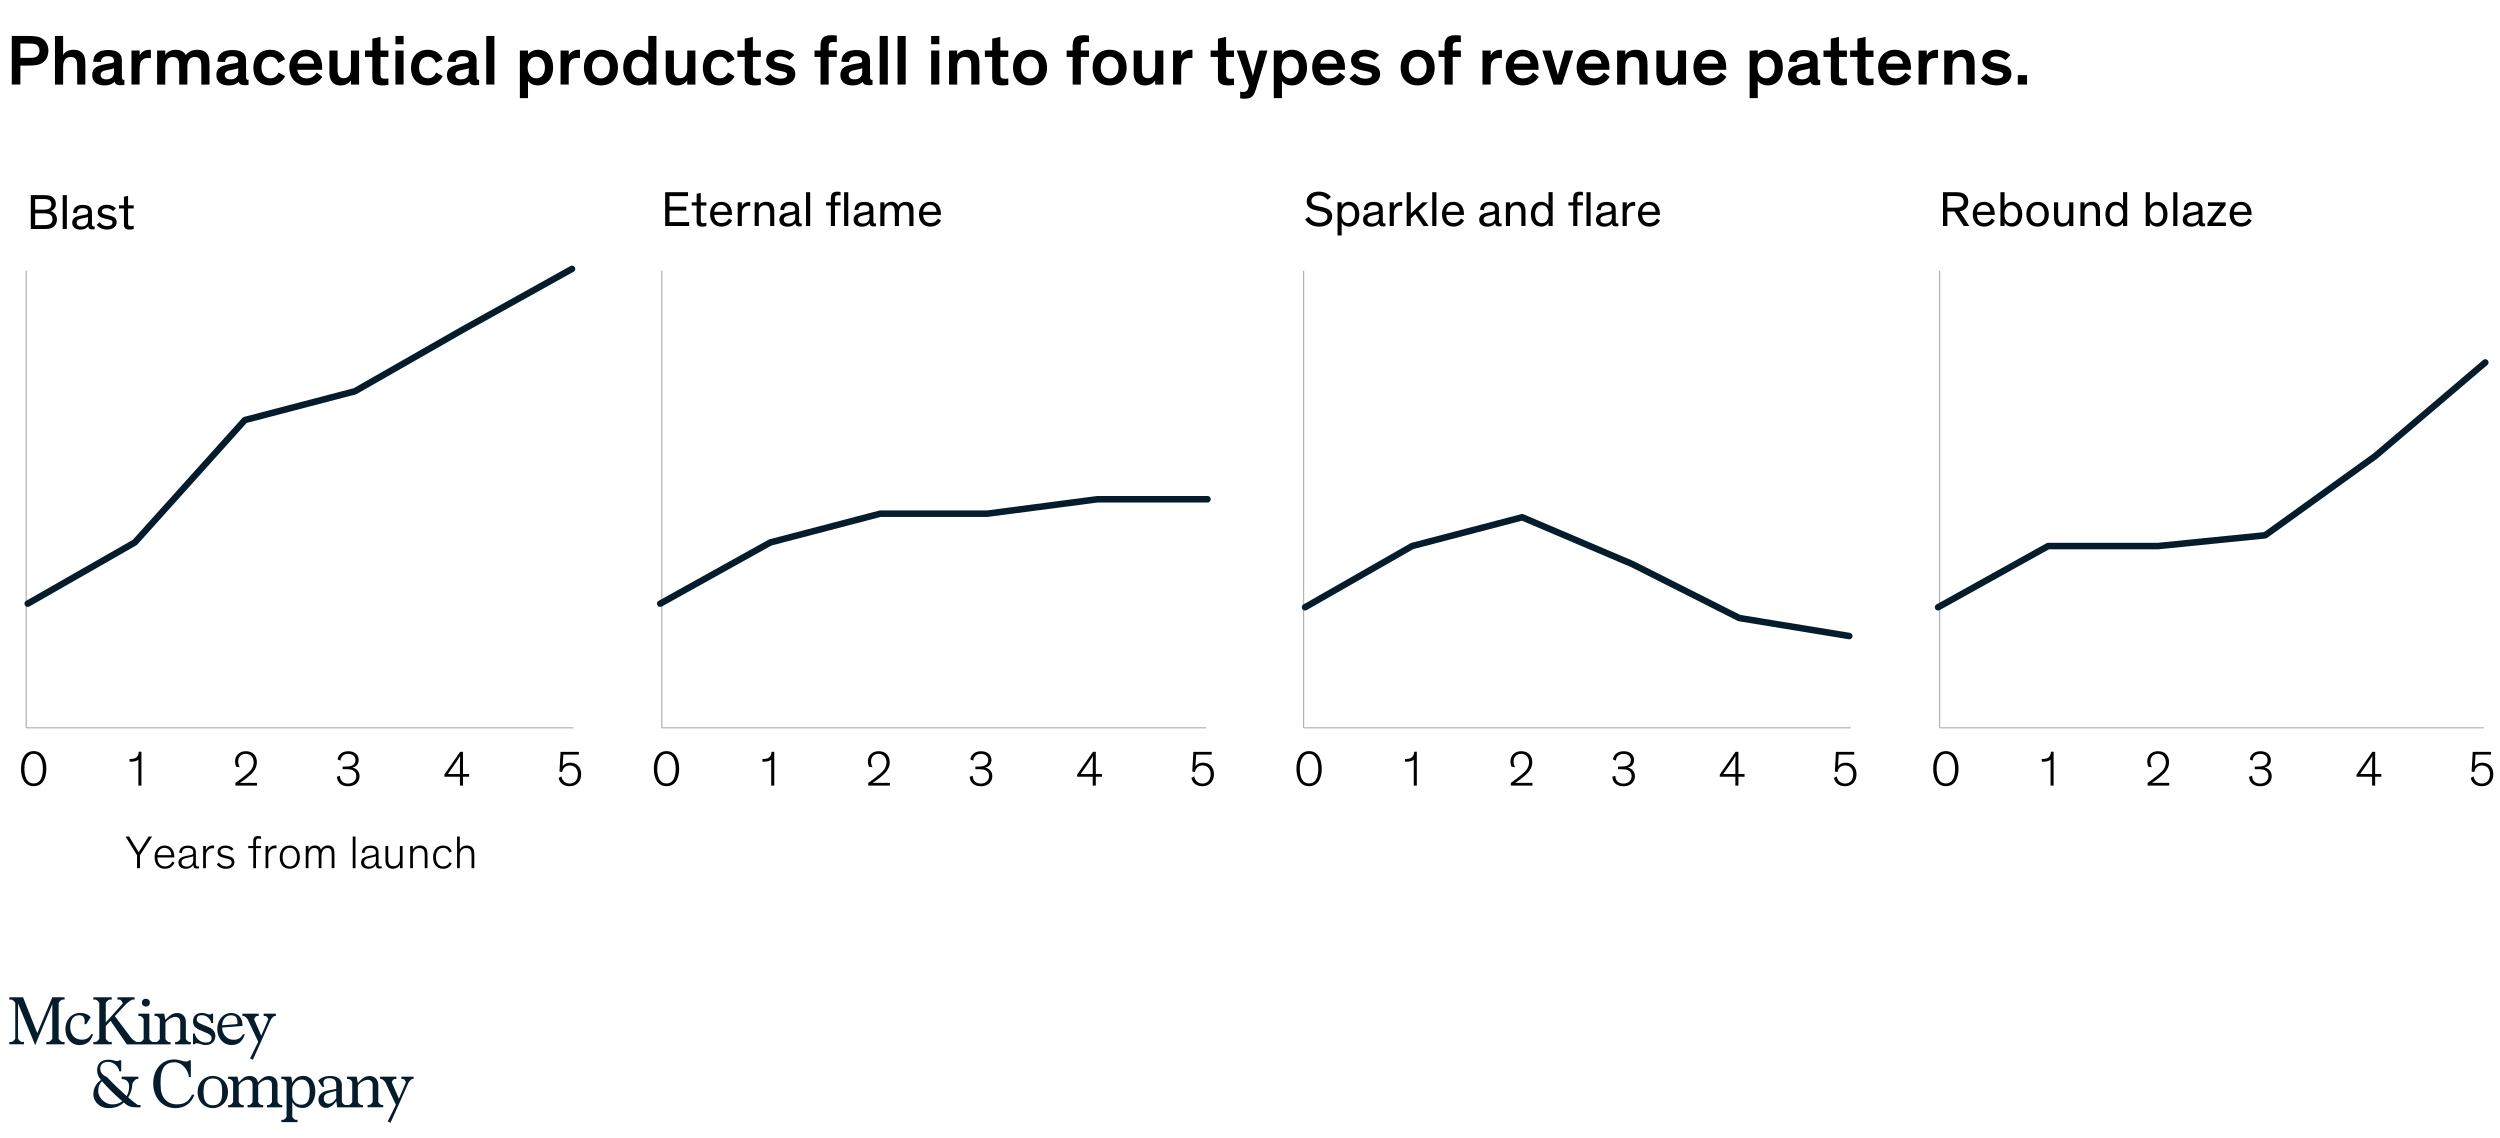 <?xml version="1.0" encoding="utf-8"?>
<!-- Generator: Adobe Illustrator 24.2.3, SVG Export Plug-In . SVG Version: 6.00 Build 0)  -->
<svg version="1.1" id="Layer_1" xmlns="http://www.w3.org/2000/svg" xmlns:xlink="http://www.w3.org/1999/xlink" x="0px" y="0px"
	 viewBox="0 0 804 365.91" style="enable-background:new 0 0 804 365.91;" xml:space="preserve">
<style type="text/css">
	.st0{display:none;}
	.st1{display:inline;opacity:0.45;fill:#C6C671;enable-background:new    ;}
	.st2{fill:#051C2C;}
	.st3{clip-path:url(#SVGID_2_);fill:none;stroke:#B3B3B3;stroke-width:0.4;stroke-linejoin:round;stroke-miterlimit:10;}
	.st4{clip-path:url(#SVGID_4_);fill:none;stroke:#B3B3B3;stroke-width:0.4;stroke-linejoin:round;stroke-miterlimit:10;}
	.st5{fill:none;stroke:#051C2C;stroke-width:2.104;stroke-linecap:round;stroke-linejoin:round;stroke-miterlimit:10;}
	.st6{clip-path:url(#SVGID_6_);fill:none;stroke:#B3B3B3;stroke-width:0.4;stroke-linejoin:round;stroke-miterlimit:10;}
	.st7{clip-path:url(#SVGID_8_);fill:none;stroke:#B3B3B3;stroke-width:0.4;stroke-linejoin:round;stroke-miterlimit:10;}
	.st8{clip-path:url(#SVGID_10_);fill:none;stroke:#B3B3B3;stroke-width:0.4;stroke-linejoin:round;stroke-miterlimit:10;}
	.st9{clip-path:url(#SVGID_12_);fill:none;stroke:#B3B3B3;stroke-width:0.4;stroke-linejoin:round;stroke-miterlimit:10;}
	.st10{clip-path:url(#SVGID_14_);fill:none;stroke:#B3B3B3;stroke-width:0.4;stroke-linejoin:round;stroke-miterlimit:10;}
	.st11{clip-path:url(#SVGID_16_);fill:none;stroke:#B3B3B3;stroke-width:0.4;stroke-linejoin:round;stroke-miterlimit:10;}
</style>
<g id="Rules_and_guides" class="st0">
	<rect id="Space_holder:_Glance_to_Unit_of_measure" x="0.02" y="26.58" class="st1" width="803.98" height="35"/>
	<rect id="Space_holder:_Glance_to_Unit_of_measure_1_" x="0.02" y="280.98" class="st1" width="803.98" height="35"/>
	<rect id="space_holder:_Unit_of_measure_to_Exhibit" x="0.02" y="73.99" class="st1" width="803.98" height="25"/>
</g>
<g id="Exhibit__x23_">
	<g id="Source_long">
	</g>
	<g id="Source_short">
	</g>
	<g id="Attribution">
	</g>
	<g id="Footnote__x26__Source">
		<g id="Footnotes">
		</g>
		<g id="Attribution_and_source">
		</g>
	</g>
	<g id="Attribution_and_source_1_">
	</g>
	<g id="Attribution_and_source_new_1_">
	</g>
	<g>
		<g>
			<g id="Glance_2_lines_3_">
				<g id="Glance_5_">
					<g id="Glance_6_">
						<g id="_Jobs_in_advanced_economies_are_increasingly_for_high-skill_workers._3_">
							<g>
								<path d="M3.79,11.56h5.22c1.93,0,3.75,0.09,5.01,1.17c0.97,0.83,1.54,2.12,1.54,3.56c0,1.47-0.57,2.81-1.54,3.63
									c-1.26,1.08-3.08,1.17-5.01,1.17H6.55v6.09H3.79V11.56z M6.55,18.62H9.4c1.1,0,1.72-0.09,2.18-0.3
									c0.69-0.34,1.13-1.13,1.13-2.02c0-0.87-0.44-1.68-1.13-2C11.13,14.09,10.51,14,9.4,14H6.55V18.62z"/>
								<path d="M27.44,27.19h-2.62v-5.52c0-0.83-0.02-1.54-0.18-2.09c-0.23-0.78-0.8-1.26-1.93-1.26c-1.63,0-2.41,1.26-2.41,3.04
									v5.84h-2.62V11.56h2.62v6.12c0.51-0.97,1.75-1.68,3.4-1.68c1.24,0,2.28,0.37,3.01,1.36c0.51,0.71,0.74,1.54,0.74,3.66
									L27.44,27.19L27.44,27.19z"/>
								<path d="M39.21,24.78c0,0.64,0.11,0.9,0.64,0.9h0.16v1.59c-0.3,0.07-0.64,0.14-1.33,0.14c-0.97,0-1.63-0.32-1.82-1.13
									c-0.46,0.48-1.38,1.2-3.29,1.2c-2.28,0-3.91-1.1-3.91-3.33c0-2.62,2.02-3.15,5.31-3.7l0.83-0.14
									c0.64-0.11,0.87-0.25,0.87-0.74v-0.09c0-0.87-0.6-1.4-1.98-1.4c-1.45,0-2.18,0.64-2.21,1.86l-2.46-0.07
									c0-2.71,2.07-3.79,4.78-3.79c2.53,0,4.39,0.85,4.39,3.31v5.39H39.21z M36.68,23.29v-1.36c-0.25,0.11-0.53,0.23-0.94,0.32
									l-1.49,0.3c-1.27,0.25-1.89,0.64-1.89,1.52c0,0.92,0.64,1.45,1.89,1.45C35.6,25.52,36.68,24.83,36.68,23.29z"/>
								<path d="M44.92,16.25v1.61C45.12,17.31,46,16,48.11,16c0.14,0,0.18,0,0.41,0.02v2.67c-0.25-0.02-0.51-0.05-0.74-0.05
									c-1.4,0-2.18,0.51-2.58,1.47c-0.21,0.55-0.3,1.2-0.3,2.16v4.92h-2.62V16.25H44.92z"/>
								<path d="M59.75,17.7c0.67-0.81,1.77-1.7,3.75-1.7c1.4,0,2.32,0.41,2.9,1.06c0.69,0.78,0.97,1.54,0.97,3.96v6.19h-2.62v-5.52
									c0-1.98-0.14-3.36-2.12-3.36c-1.63,0-2.37,1.26-2.37,3.04v5.84h-2.62v-5.52c0-1.98-0.14-3.36-2.12-3.36
									c-1.61,0-2.37,1.26-2.37,3.04v5.84h-2.62V16.25h2.62v1.43c0.53-0.92,1.7-1.68,3.43-1.68c1.13,0,2.07,0.34,2.71,1.06
									C59.47,17.26,59.61,17.47,59.75,17.7z"/>
								<path d="M79.14,24.78c0,0.64,0.12,0.9,0.64,0.9h0.16v1.59c-0.3,0.07-0.64,0.14-1.33,0.14c-0.97,0-1.63-0.32-1.82-1.13
									c-0.46,0.48-1.38,1.2-3.29,1.2c-2.28,0-3.91-1.1-3.91-3.33c0-2.62,2.02-3.15,5.31-3.7l0.83-0.14
									c0.64-0.11,0.87-0.25,0.87-0.74v-0.09c0-0.87-0.6-1.4-1.98-1.4c-1.45,0-2.18,0.64-2.21,1.86l-2.46-0.07
									c0-2.71,2.07-3.79,4.78-3.79c2.53,0,4.39,0.85,4.39,3.31v5.39H79.14z M76.61,23.29v-1.36c-0.25,0.11-0.53,0.23-0.94,0.32
									l-1.49,0.3c-1.26,0.25-1.89,0.64-1.89,1.52c0,0.92,0.64,1.45,1.89,1.45C75.53,25.52,76.61,24.83,76.61,23.29z"/>
								<path d="M89.49,20.23c-0.39-1.17-1.22-1.98-2.55-1.98c-1.75,0-2.85,1.29-2.85,3.47s1.13,3.47,2.85,3.47
									c1.49,0,2.23-0.87,2.62-1.86l2.12,1.13c-0.51,1.17-2,3.01-4.81,3.01c-3.17,0-5.38-2.02-5.38-5.7S83.85,16,86.87,16
									c2.55,0,4.14,1.36,4.81,3.08L89.49,20.23z"/>
								<path d="M103.66,24.71c-0.48,0.76-1.95,2.76-5.15,2.76c-3.24,0-5.45-2.3-5.45-5.84c0-3.38,2.32-5.63,5.38-5.63
									c3.5,0,5.17,2.41,5.17,5.77c0,0.18-0.02,0.48-0.02,0.67h-7.98c0.18,1.49,1.1,2.78,3.04,2.78c1.98,0,2.85-1.33,3.2-1.89
									L103.66,24.71z M95.68,20.48h5.33c-0.07-1.43-1.08-2.39-2.58-2.39C96.76,18.09,95.75,19.17,95.68,20.48z"/>
								<path d="M105.94,16.25h2.62v6.09c0,1.7,0.37,2.81,1.98,2.81c1.63,0,2.32-1.26,2.32-3.01v-5.89h2.62V27.2h-2.62v-1.4
									c-0.53,0.92-1.68,1.68-3.29,1.68c-1.47,0-3.63-0.55-3.63-4.25C105.94,23.23,105.94,16.25,105.94,16.25z"/>
								<path d="M124.91,27.29c-0.51,0.11-1.17,0.18-1.95,0.18c-1.06,0-2.16-0.21-2.76-0.94c-0.44-0.53-0.46-1.15-0.46-2.21V18.3
									h-2.35v-2.05h2.35v-3.82l2.62-0.57v4.39h2.55v2.05h-2.55v5.59c0,0.62,0.09,0.92,0.3,1.13c0.21,0.23,0.64,0.3,1.1,0.3
									s0.87-0.05,1.15-0.09C124.91,25.23,124.91,27.29,124.91,27.29z"/>
								<path d="M129.79,14.23h-2.62v-2.67h2.62V14.23z M129.79,27.19h-2.62V16.25h2.62V27.19z"/>
								<path d="M140.18,20.23c-0.39-1.17-1.22-1.98-2.55-1.98c-1.75,0-2.85,1.29-2.85,3.47s1.13,3.47,2.85,3.47
									c1.49,0,2.23-0.87,2.62-1.86l2.12,1.13c-0.51,1.17-2,3.01-4.81,3.01c-3.17,0-5.38-2.02-5.38-5.7s2.37-5.77,5.38-5.77
									c2.55,0,4.14,1.36,4.81,3.08L140.18,20.23z"/>
								<path d="M153.29,24.78c0,0.64,0.12,0.9,0.64,0.9h0.16v1.59c-0.3,0.07-0.64,0.14-1.33,0.14c-0.97,0-1.63-0.32-1.82-1.13
									c-0.46,0.48-1.38,1.2-3.29,1.2c-2.28,0-3.91-1.1-3.91-3.33c0-2.62,2.02-3.15,5.31-3.7l0.83-0.14
									c0.64-0.11,0.87-0.25,0.87-0.74v-0.09c0-0.87-0.6-1.4-1.98-1.4c-1.45,0-2.18,0.64-2.21,1.86l-2.46-0.07
									c0-2.71,2.07-3.79,4.78-3.79c2.53,0,4.39,0.85,4.39,3.31v5.39H153.29z M150.76,23.29v-1.36c-0.25,0.11-0.53,0.23-0.94,0.32
									l-1.49,0.3c-1.26,0.25-1.89,0.64-1.89,1.52c0,0.92,0.64,1.45,1.89,1.45C149.68,25.52,150.76,24.83,150.76,23.29z"/>
								<path d="M159,27.19h-2.62V11.56H159V27.19z"/>
								<path d="M169.81,26.05v5.52h-2.62V16.25h2.62v1.22c0.6-0.78,1.79-1.47,3.22-1.47c2.97,0,4.85,2.25,4.85,5.77
									c0,3.29-1.93,5.7-4.85,5.7C171.55,27.47,170.49,26.9,169.81,26.05z M172.47,25.19c1.68,0,2.78-1.31,2.78-3.47
									c0-2.18-1.1-3.47-2.78-3.47c-1.66,0-2.78,1.38-2.78,3.47C169.69,23.84,170.82,25.19,172.47,25.19z"/>
								<path d="M182.91,16.25v1.61c0.21-0.55,1.08-1.86,3.2-1.86c0.14,0,0.18,0,0.41,0.02v2.67c-0.25-0.02-0.51-0.05-0.74-0.05
									c-1.4,0-2.18,0.51-2.58,1.47c-0.21,0.55-0.3,1.2-0.3,2.16v4.92h-2.62V16.25H182.91z"/>
								<path d="M193.26,16c3.33,0,5.47,2.25,5.47,5.77c0,3.5-2.12,5.7-5.47,5.7c-3.36,0-5.47-2.21-5.47-5.7
									C187.79,18.25,189.93,16,193.26,16z M193.26,25.22c1.68,0,2.87-1.33,2.87-3.5c0-2.21-1.15-3.5-2.87-3.5s-2.87,1.31-2.87,3.5
									S191.59,25.22,193.26,25.22z"/>
								<path d="M200.42,21.77c0-3.38,1.89-5.77,4.85-5.77c1.43,0,2.62,0.67,3.22,1.45v-5.89h2.62V27.2h-2.62v-1.15
									c-0.69,0.85-1.75,1.43-3.22,1.43C202.35,27.47,200.42,25.06,200.42,21.77z M205.82,18.25c-1.68,0-2.78,1.29-2.78,3.47
									c0,2.16,1.1,3.47,2.78,3.47c1.66,0,2.78-1.36,2.78-3.47C208.6,19.63,207.48,18.25,205.82,18.25z"/>
								<path d="M214.1,16.25h2.62v6.09c0,1.7,0.37,2.81,1.98,2.81c1.63,0,2.32-1.26,2.32-3.01v-5.89h2.62V27.2h-2.62v-1.4
									c-0.53,0.92-1.68,1.68-3.29,1.68c-1.47,0-3.63-0.55-3.63-4.25V16.25z"/>
								<path d="M234.04,20.23c-0.39-1.17-1.22-1.98-2.55-1.98c-1.75,0-2.85,1.29-2.85,3.47s1.13,3.47,2.85,3.47
									c1.49,0,2.23-0.87,2.62-1.86l2.12,1.13c-0.51,1.17-2,3.01-4.81,3.01c-3.17,0-5.38-2.02-5.38-5.7s2.37-5.77,5.38-5.77
									c2.55,0,4.14,1.36,4.81,3.08L234.04,20.23z"/>
								<path d="M244.67,27.29c-0.51,0.11-1.17,0.18-1.95,0.18c-1.06,0-2.16-0.21-2.76-0.94c-0.44-0.53-0.46-1.15-0.46-2.21V18.3
									h-2.35v-2.05h2.35v-3.82l2.62-0.57v4.39h2.55v2.05h-2.55v5.59c0,0.62,0.09,0.92,0.3,1.13c0.21,0.23,0.64,0.3,1.1,0.3
									s0.87-0.05,1.15-0.09V27.29z"/>
								<path d="M253.87,19.35c-0.76-0.74-1.82-1.22-3.08-1.22c-1.03,0-1.79,0.37-1.79,1.06c0,0.78,0.76,0.94,2.3,1.26l1.31,0.3
									c1.66,0.39,3.15,1.01,3.15,3.01c0,2.51-2.28,3.7-4.78,3.7c-2.62,0-4.39-1.29-5.06-2.23l1.77-1.56
									c0.62,0.83,1.68,1.63,3.36,1.63c1.31,0,2.07-0.46,2.07-1.24c0-0.76-0.62-0.9-1.68-1.13l-1.63-0.34
									c-1.91-0.41-3.4-1.22-3.4-3.22c0-2.37,2.32-3.38,4.42-3.38c2.18,0,3.86,0.94,4.58,1.72L253.87,19.35z"/>
								<path d="M269.12,18.3h-2.62v8.9h-2.62v-8.9h-1.93v-2.05h1.93v-1.36c0-0.97,0.11-1.54,0.32-2.05
									c0.46-1.06,1.47-1.52,3.2-1.52c0.76,0,1.33,0.07,1.72,0.11v2.12c-0.3-0.02-0.51-0.05-0.94-0.05c-0.76,0-1.2,0.09-1.45,0.44
									c-0.16,0.23-0.23,0.58-0.23,1.15v1.15h2.62V18.3z"/>
								<path d="M279.81,24.78c0,0.64,0.12,0.9,0.64,0.9h0.16v1.59c-0.3,0.07-0.64,0.14-1.33,0.14c-0.97,0-1.63-0.32-1.82-1.13
									c-0.46,0.48-1.38,1.2-3.29,1.2c-2.28,0-3.91-1.1-3.91-3.33c0-2.62,2.02-3.15,5.31-3.7l0.83-0.14
									c0.64-0.11,0.87-0.25,0.87-0.74v-0.09c0-0.87-0.6-1.4-1.98-1.4c-1.45,0-2.18,0.64-2.21,1.86l-2.46-0.07
									c0-2.71,2.07-3.79,4.78-3.79c2.53,0,4.39,0.85,4.39,3.31v5.39H279.81z M277.28,23.29v-1.36c-0.25,0.11-0.53,0.23-0.94,0.32
									l-1.49,0.3c-1.26,0.25-1.89,0.64-1.89,1.52c0,0.92,0.64,1.45,1.89,1.45C276.2,25.52,277.28,24.83,277.28,23.29z"/>
								<path d="M285.52,27.19h-2.62V11.56h2.62V27.19z"/>
								<path d="M291.27,27.19h-2.62V11.56h2.62V27.19z"/>
								<path d="M302.08,14.23h-2.62v-2.67h2.62V14.23z M302.08,27.19h-2.62V16.25h2.62V27.19z"/>
								<path d="M314.98,27.19h-2.62v-5.52c0-0.83-0.02-1.54-0.18-2.09c-0.23-0.78-0.81-1.26-1.93-1.26c-1.63,0-2.42,1.26-2.42,3.04
									v5.84h-2.62V16.25h2.62v1.43c0.51-0.97,1.75-1.68,3.4-1.68c1.24,0,2.28,0.37,3.01,1.36c0.51,0.71,0.74,1.54,0.74,3.66V27.19
									z"/>
								<path d="M324.27,27.29c-0.51,0.11-1.17,0.18-1.96,0.18c-1.06,0-2.16-0.21-2.76-0.94c-0.44-0.53-0.46-1.15-0.46-2.21V18.3
									h-2.35v-2.05h2.35v-3.82l2.62-0.57v4.39h2.55v2.05h-2.55v5.59c0,0.62,0.09,0.92,0.3,1.13c0.21,0.23,0.64,0.3,1.1,0.3
									s0.87-0.05,1.15-0.09v2.06H324.27z"/>
								<path d="M331.26,16c3.33,0,5.47,2.25,5.47,5.77c0,3.5-2.12,5.7-5.47,5.7s-5.47-2.21-5.47-5.7
									C325.79,18.25,327.93,16,331.26,16z M331.26,25.22c1.68,0,2.87-1.33,2.87-3.5c0-2.21-1.15-3.5-2.87-3.5s-2.88,1.31-2.88,3.5
									S329.58,25.22,331.26,25.22z"/>
								<path d="M350.21,18.3h-2.62v8.9h-2.62v-8.9h-1.93v-2.05h1.93v-1.36c0-0.97,0.12-1.54,0.32-2.05
									c0.46-1.06,1.47-1.52,3.2-1.52c0.76,0,1.33,0.07,1.72,0.11v2.12c-0.3-0.02-0.51-0.05-0.94-0.05c-0.76,0-1.2,0.09-1.45,0.44
									c-0.16,0.23-0.23,0.58-0.23,1.15v1.15h2.62V18.3z"/>
								<path d="M356.86,16c3.33,0,5.47,2.25,5.47,5.77c0,3.5-2.12,5.7-5.47,5.7s-5.47-2.21-5.47-5.7
									C351.39,18.25,353.53,16,356.86,16z M356.86,25.22c1.68,0,2.88-1.33,2.88-3.5c0-2.21-1.15-3.5-2.88-3.5s-2.87,1.31-2.87,3.5
									S355.18,25.22,356.86,25.22z"/>
								<path d="M364.59,16.25h2.62v6.09c0,1.7,0.37,2.81,1.98,2.81c1.63,0,2.32-1.26,2.32-3.01v-5.89h2.62V27.2h-2.62v-1.4
									c-0.53,0.92-1.68,1.68-3.29,1.68c-1.47,0-3.63-0.55-3.63-4.25V16.25z"/>
								<path d="M379.88,16.25v1.61c0.21-0.55,1.08-1.86,3.2-1.86c0.14,0,0.18,0,0.41,0.02v2.67c-0.25-0.02-0.51-0.05-0.74-0.05
									c-1.4,0-2.18,0.51-2.58,1.47c-0.21,0.55-0.3,1.2-0.3,2.16v4.92h-2.62V16.25H379.88z"/>
								<path d="M396.86,27.29c-0.51,0.11-1.17,0.18-1.95,0.18c-1.06,0-2.16-0.21-2.76-0.94c-0.44-0.53-0.46-1.15-0.46-2.21V18.3
									h-2.35v-2.05h2.35v-3.82l2.62-0.57v4.39h2.55v2.05h-2.55v5.59c0,0.62,0.09,0.92,0.3,1.13c0.21,0.23,0.64,0.3,1.1,0.3
									s0.87-0.05,1.15-0.09L396.86,27.29L396.86,27.29z"/>
								<path d="M407.62,16.25l-3.66,12.26c-0.37,1.22-0.69,1.91-1.15,2.39c-0.57,0.62-1.33,0.85-2.55,0.85
									c-0.71,0-1.08-0.07-1.43-0.14v-2.14c0.28,0.07,0.55,0.11,0.9,0.11c1.13,0,1.47-0.48,1.75-1.38l0.18-0.67l-3.93-11.29h2.78
									l1.79,5.91c0.3,0.99,0.6,2.25,0.6,2.25h0.02c0,0,0.28-1.24,0.55-2.25l1.56-5.91L407.62,16.25L407.62,16.25z"/>
								<path d="M412.27,26.05v5.52h-2.62V16.25h2.62v1.22c0.6-0.78,1.79-1.47,3.22-1.47c2.97,0,4.85,2.25,4.85,5.77
									c0,3.29-1.93,5.7-4.85,5.7C414.01,27.47,412.96,26.9,412.27,26.05z M414.93,25.19c1.68,0,2.78-1.31,2.78-3.47
									c0-2.18-1.1-3.47-2.78-3.47c-1.66,0-2.78,1.38-2.78,3.47C412.15,23.84,413.28,25.19,414.93,25.19z"/>
								<path d="M432.6,24.71c-0.48,0.76-1.95,2.76-5.15,2.76c-3.24,0-5.45-2.3-5.45-5.84c0-3.38,2.32-5.63,5.38-5.63
									c3.5,0,5.17,2.41,5.17,5.77c0,0.18-0.02,0.48-0.02,0.67h-7.98c0.18,1.49,1.1,2.78,3.04,2.78c1.98,0,2.85-1.33,3.2-1.89
									L432.6,24.71z M424.62,20.48h5.33c-0.07-1.43-1.08-2.39-2.58-2.39C425.7,18.09,424.69,19.17,424.62,20.48z"/>
								<path d="M441.96,19.35c-0.76-0.74-1.82-1.22-3.08-1.22c-1.03,0-1.79,0.37-1.79,1.06c0,0.78,0.76,0.94,2.3,1.26l1.31,0.3
									c1.66,0.39,3.15,1.01,3.15,3.01c0,2.51-2.28,3.7-4.78,3.7c-2.62,0-4.39-1.29-5.06-2.23l1.77-1.56
									c0.62,0.83,1.68,1.63,3.36,1.63c1.31,0,2.07-0.46,2.07-1.24c0-0.76-0.62-0.9-1.68-1.13l-1.63-0.34
									c-1.91-0.41-3.4-1.22-3.4-3.22c0-2.37,2.32-3.38,4.42-3.38c2.18,0,3.86,0.94,4.58,1.72L441.96,19.35z"/>
								<path d="M455.92,16c3.33,0,5.47,2.25,5.47,5.77c0,3.5-2.12,5.7-5.47,5.7c-3.36,0-5.47-2.21-5.47-5.7
									C450.45,18.25,452.58,16,455.92,16z M455.92,25.22c1.68,0,2.88-1.33,2.88-3.5c0-2.21-1.15-3.5-2.88-3.5s-2.87,1.31-2.87,3.5
									S454.24,25.22,455.92,25.22z"/>
								<path d="M469.81,18.3h-2.62v8.9h-2.62v-8.9h-1.93v-2.05h1.93v-1.36c0-0.97,0.11-1.54,0.32-2.05
									c0.46-1.06,1.47-1.52,3.2-1.52c0.76,0,1.33,0.07,1.72,0.11v2.12c-0.3-0.02-0.51-0.05-0.94-0.05c-0.76,0-1.2,0.09-1.45,0.44
									c-0.16,0.23-0.23,0.58-0.23,1.15v1.15h2.62V18.3z"/>
								<path d="M479.4,16.25v1.61c0.21-0.55,1.08-1.86,3.2-1.86c0.14,0,0.18,0,0.41,0.02v2.67c-0.25-0.02-0.51-0.05-0.74-0.05
									c-1.4,0-2.18,0.51-2.58,1.47c-0.21,0.55-0.3,1.2-0.3,2.16v4.92h-2.62V16.25H479.4z"/>
								<path d="M494.86,24.71c-0.48,0.76-1.96,2.76-5.15,2.76c-3.24,0-5.45-2.3-5.45-5.84c0-3.38,2.32-5.63,5.38-5.63
									c3.5,0,5.17,2.41,5.17,5.77c0,0.18-0.02,0.48-0.02,0.67h-7.98c0.18,1.49,1.1,2.78,3.04,2.78c1.98,0,2.85-1.33,3.2-1.89
									L494.86,24.71z M486.88,20.48h5.33c-0.07-1.43-1.08-2.39-2.58-2.39C487.96,18.09,486.95,19.17,486.88,20.48z"/>
								<path d="M505.94,16.25l-3.61,10.95h-2.74l-3.56-10.95h2.71l1.68,5.68c0.35,1.13,0.6,2.18,0.6,2.18h0.02
									c0,0,0.23-1.06,0.58-2.25l1.63-5.61H505.94z"/>
								<path d="M517.65,24.71c-0.48,0.76-1.95,2.76-5.15,2.76c-3.24,0-5.45-2.3-5.45-5.84c0-3.38,2.32-5.63,5.38-5.63
									c3.5,0,5.17,2.41,5.17,5.77c0,0.18-0.02,0.48-0.02,0.67h-7.98c0.18,1.49,1.1,2.78,3.04,2.78c1.98,0,2.85-1.33,3.2-1.89
									L517.65,24.71z M509.67,20.48H515c-0.07-1.43-1.08-2.39-2.58-2.39C510.75,18.09,509.74,19.17,509.67,20.48z"/>
								<path d="M529.84,27.19h-2.62v-5.52c0-0.83-0.02-1.54-0.18-2.09c-0.23-0.78-0.8-1.26-1.93-1.26c-1.63,0-2.42,1.26-2.42,3.04
									v5.84h-2.62V16.25h2.62v1.43c0.51-0.97,1.75-1.68,3.4-1.68c1.24,0,2.28,0.37,3.01,1.36c0.51,0.71,0.74,1.54,0.74,3.66
									L529.84,27.19L529.84,27.19z"/>
								<path d="M532.69,16.25h2.62v6.09c0,1.7,0.37,2.81,1.98,2.81c1.63,0,2.32-1.26,2.32-3.01v-5.89h2.62V27.2h-2.62v-1.4
									c-0.53,0.92-1.68,1.68-3.29,1.68c-1.47,0-3.63-0.55-3.63-4.25V16.25z"/>
								<path d="M555.21,24.71c-0.48,0.76-1.95,2.76-5.15,2.76c-3.24,0-5.45-2.3-5.45-5.84c0-3.38,2.32-5.63,5.38-5.63
									c3.5,0,5.17,2.41,5.17,5.77c0,0.18-0.02,0.48-0.02,0.67h-7.98c0.18,1.49,1.1,2.78,3.04,2.78c1.98,0,2.85-1.33,3.2-1.89
									L555.21,24.71z M547.23,20.48h5.33c-0.07-1.43-1.08-2.39-2.58-2.39C548.31,18.09,547.3,19.17,547.23,20.48z"/>
								<path d="M565.3,26.05v5.52h-2.62V16.25h2.62v1.22c0.6-0.78,1.79-1.47,3.22-1.47c2.97,0,4.85,2.25,4.85,5.77
									c0,3.29-1.93,5.7-4.85,5.7C567.05,27.47,565.99,26.9,565.3,26.05z M567.97,25.19c1.68,0,2.78-1.31,2.78-3.47
									c0-2.18-1.1-3.47-2.78-3.47c-1.66,0-2.78,1.38-2.78,3.47C565.19,23.84,566.32,25.19,567.97,25.19z"/>
								<path d="M584.58,24.78c0,0.64,0.11,0.9,0.64,0.9h0.16v1.59c-0.3,0.07-0.64,0.14-1.33,0.14c-0.97,0-1.63-0.32-1.82-1.13
									c-0.46,0.48-1.38,1.2-3.29,1.2c-2.28,0-3.91-1.1-3.91-3.33c0-2.62,2.02-3.15,5.31-3.7l0.83-0.14
									c0.64-0.11,0.87-0.25,0.87-0.74v-0.09c0-0.87-0.6-1.4-1.98-1.4c-1.45,0-2.19,0.64-2.21,1.86l-2.46-0.07
									c0-2.71,2.07-3.79,4.78-3.79c2.53,0,4.39,0.85,4.39,3.31v5.39H584.58z M582.05,23.29v-1.36c-0.25,0.11-0.53,0.23-0.94,0.32
									l-1.5,0.3c-1.26,0.25-1.88,0.64-1.88,1.52c0,0.92,0.64,1.45,1.88,1.45C580.97,25.52,582.05,24.83,582.05,23.29z"/>
								<path d="M593.96,27.29c-0.51,0.11-1.17,0.18-1.95,0.18c-1.06,0-2.16-0.21-2.76-0.94c-0.44-0.53-0.46-1.15-0.46-2.21V18.3
									h-2.35v-2.05h2.35v-3.82l2.62-0.57v4.39h2.55v2.05h-2.55v5.59c0,0.62,0.09,0.92,0.3,1.13c0.21,0.23,0.64,0.3,1.1,0.3
									s0.87-0.05,1.15-0.09L593.96,27.29L593.96,27.29z"/>
								<path d="M602.52,27.29c-0.51,0.11-1.17,0.18-1.95,0.18c-1.06,0-2.16-0.21-2.76-0.94c-0.44-0.53-0.46-1.15-0.46-2.21V18.3
									H595v-2.05h2.34v-3.82l2.62-0.57v4.39h2.55v2.05h-2.55v5.59c0,0.62,0.09,0.92,0.3,1.13c0.21,0.23,0.64,0.3,1.1,0.3
									s0.87-0.05,1.15-0.09v2.06H602.52z"/>
								<path d="M614.61,24.71c-0.48,0.76-1.96,2.76-5.15,2.76c-3.24,0-5.45-2.3-5.45-5.84c0-3.38,2.32-5.63,5.38-5.63
									c3.5,0,5.17,2.41,5.17,5.77c0,0.18-0.02,0.48-0.02,0.67h-7.98c0.18,1.49,1.1,2.78,3.04,2.78c1.98,0,2.85-1.33,3.2-1.89
									L614.61,24.71z M606.63,20.48h5.33c-0.07-1.43-1.08-2.39-2.58-2.39C607.72,18.09,606.7,19.17,606.63,20.48z"/>
								<path d="M619.65,16.25v1.61c0.21-0.55,1.08-1.86,3.2-1.86c0.14,0,0.18,0,0.41,0.02v2.67c-0.25-0.02-0.51-0.05-0.74-0.05
									c-1.4,0-2.18,0.51-2.58,1.47c-0.21,0.55-0.3,1.2-0.3,2.16v4.92h-2.62V16.25H619.65z"/>
								<path d="M635.04,27.19h-2.62v-5.52c0-0.83-0.02-1.54-0.18-2.09c-0.23-0.78-0.8-1.26-1.93-1.26c-1.63,0-2.42,1.26-2.42,3.04
									v5.84h-2.62V16.25h2.62v1.43c0.51-0.97,1.75-1.68,3.4-1.68c1.24,0,2.28,0.37,3.01,1.36c0.51,0.71,0.74,1.54,0.74,3.66
									L635.04,27.19L635.04,27.19z"/>
								<path d="M644.97,19.35c-0.76-0.74-1.82-1.22-3.08-1.22c-1.04,0-1.79,0.37-1.79,1.06c0,0.78,0.76,0.94,2.3,1.26l1.31,0.3
									c1.66,0.39,3.15,1.01,3.15,3.01c0,2.51-2.28,3.7-4.78,3.7c-2.62,0-4.39-1.29-5.06-2.23l1.77-1.56
									c0.62,0.83,1.68,1.63,3.36,1.63c1.31,0,2.07-0.46,2.07-1.24c0-0.76-0.62-0.9-1.68-1.13l-1.63-0.34
									c-1.91-0.41-3.4-1.22-3.4-3.22c0-2.37,2.32-3.38,4.42-3.38c2.18,0,3.86,0.94,4.58,1.72L644.97,19.35z"/>
								<path d="M651.9,24.16v3.04h-2.97v-3.04H651.9z"/>
							</g>
						</g>
					</g>
				</g>
			</g>
		</g>
	</g>
	<g id="Attribution_and_source_new">
	</g>
	<g id="X-axis">
	</g>
	<g>
		<path class="st2" d="M4.91,322.61c0-0.31-0.87-1.14-1.16-1.14H3v-0.75h4.41l4.53,11.41h0.1l4.78-11.41h3.95v0.75h-0.75
			c-0.29,0-1.16,0.83-1.16,1.14v11.35c0,0.31,0.87,1.14,1.16,1.14h0.75v0.75h-5.86v-0.75h0.75c0.29,0,1.16-0.83,1.16-1.14v-11.02
			l-5.51,13.18L5.8,322.71v11.24c0,0.31,0.87,1.14,1.16,1.14h0.75v0.75H3v-0.75h0.75c0.29,0,1.16-0.83,1.16-1.14V322.61z"/>
		<path class="st2" d="M27.14,329.39c0.27-1.52,0.02-2.89-1.66-2.89c-1.95,0-2.91,1.56-2.91,3.87c0,2.18,1.39,3.99,3.64,3.99
			c1.7,0,2.43-0.6,3.12-1.75h0.6c-0.64,2.14-1.95,3.49-4.41,3.49c-2.72,0-4.49-2.33-4.49-5.11c0-3.16,2.1-5.24,4.68-5.24
			c1.54,0,2.58,0.48,3.47,1.37l-1.43,2.22L27.14,329.39z"/>
		<g>
			<path class="st2" d="M46.92,323.71c0.73,0,1.27-0.5,1.27-1.27s-0.54-1.25-1.27-1.25s-1.29,0.48-1.29,1.25
				C45.64,323.22,46.2,323.71,46.92,323.71z"/>
			<path class="st2" d="M60.85,335.1c-0.29,0-1.08-0.71-1.08-1.04v-5.47c0-1.68-1.21-2.81-2.72-2.81c-1.77,0-2.68,1.02-3.87,2.22
				l-0.37-2h-3.1v0.75h0.6c0.29,0,1.08,0.73,1.08,1.04v6.28c0,0.33-0.79,1.04-1.08,1.04h-0.6h-0.6c-0.27,0-1.08-0.71-1.08-1.04V326
				h-3.51v0.75h0.6c0.29,0,1.08,0.73,1.08,1.04v6.28c0,0.33-0.79,1.04-1.08,1.04h-0.6h-0.5c-0.31,0-1.54-0.94-1.79-1.27l-5.3-7.05
				l3.68-3.95c0.21-0.23,1.64-1.37,1.93-1.37h0.73v-0.75h-5.49v0.75h0.73c0.29,0,1.14,1.04,0.91,1.31l-5.4,6.03v-6.19
				c0-0.31,0.87-1.14,1.16-1.14h0.75v-0.75h-5.9v0.75h0.75c0.29,0,1.16,0.83,1.16,1.14v11.35c0,0.31-0.87,1.14-1.16,1.14h-0.75v0.75
				h5.9v-0.75h-0.75c-0.29,0-1.16-0.83-1.16-1.14v-4.01l1.54-1.66l5.24,7.57h3.72h5.2h5.13v-0.75h-0.56c-0.29,0-1.08-0.71-1.08-1.04
				v-5.01c0-0.67,1.81-2.04,3.2-2.04c1.06,0,1.56,0.73,1.56,1.68v5.36c0,0.33-0.79,1.04-1.08,1.04h-0.56v0.75h5.03v-0.75
				L60.85,335.1L60.85,335.1z"/>
		</g>
		<path class="st2" d="M62.68,332.4c0,0.91,1.33,2.89,3.45,2.89c1.23,0,1.91-0.44,1.91-1.35c0-1.1-0.98-1.48-1.85-1.85
			c-0.69-0.29-1.25-0.52-2.04-0.87c-1.18-0.54-2.08-1.33-2.08-2.68c0-1.77,1.06-2.79,2.95-2.79c1.08,0,1.68,0.52,2.43,0.52
			c0.29,0,0.46-0.06,0.54-0.27h0.54v3.03h-0.6c0-0.81-1.14-2.54-2.97-2.54c-1.14,0-1.68,0.5-1.68,1.31c0,0.85,0.58,1.16,1.6,1.6
			c0.75,0.31,1.31,0.56,2.12,0.87c1.06,0.42,2.27,1.27,2.27,2.85c0,1.87-1.29,2.97-3.14,2.97c-1.25,0-1.97-0.58-2.83-0.58
			c-0.39,0-0.5,0.1-0.75,0.33h-0.48v-3.45h0.61V332.4z"/>
		<path class="st2" d="M69.87,330.93c0-2.91,1.97-5.18,4.51-5.15c2.22,0.02,3.47,1.54,3.57,3.45l0.04,0.71l-6.55,0.52
			c0,1.97,1.37,3.93,3.6,3.93c1.68,0,2.45-0.64,3.06-1.77h0.6c-0.64,2.14-1.87,3.47-4.28,3.47
			C71.68,336.08,69.87,333.69,69.87,330.93z M76.31,329.33c0.17-1.39-0.06-2.81-1.97-2.81c-2.04,0-2.85,1.68-2.91,3.22L76.31,329.33
			z"/>
		<path class="st2" d="M79.68,327.87c-0.15-0.33-1.02-1.12-1.27-1.12h-0.44V326h5.22v0.75h-0.6c-0.27,0-0.87,0.69-0.87,1.06
			l2.29,5.26l2.24-5.24c0.02-0.39-0.58-1.08-0.85-1.08h-0.6V326h3.93v0.75h-0.46c-0.23,0-0.94,0.75-1.14,1.08l-3.35,7.54l-2.47,5.45
			l-0.89-0.42l2.62-5.36L79.68,327.87z"/>
		<path class="st2" d="M32.23,343.67c0,1.21,0.83,2.18,2.14,2.68c1.95,2.1,4.3,4.32,6.36,6.15c0.58-0.96,0.79-1.97,0.79-3.22
			c0-1.39-0.91-2.22-2.39-2.27v-0.75h5.36v0.75h-0.58c-0.29,0-1.33,1.18-1.35,1.64c-0.04,1.29-0.39,2.89-1.35,4.26
			c1.1,0.96,2.2,1.85,3.08,2.45h0.91v0.75h-1.64c-1.48,0-2.51-0.39-3.76-1.54c-1.21,1.16-2.74,1.81-4.97,1.81
			c-2.45,0-4.8-1.81-4.8-4.47c0-2.1,1.06-3.64,2.43-4.59c-0.73-0.94-1.23-1.83-1.23-3.16c0-2.16,1.41-3.37,3.64-3.37
			c1.39,0,2.12,0.46,2.76,0.46c0.33,0,0.54-0.02,0.71-0.27h0.64v3.57h-0.64c0-1.02-1.5-3.06-3.51-3.06
			C33.21,341.5,32.23,342.29,32.23,343.67z M31.59,350.94c0,2.16,2.31,4.24,4.47,4.24c1.35,0,2.43-0.37,3.28-1.02
			c-2.2-1.89-4.66-4.26-6.55-6.42C32,348.55,31.59,349.38,31.59,350.94z"/>
		<path class="st2" d="M60.73,346.35c0-1.56-1.75-4.72-4.59-4.72c-2.62,0-4.18,1.45-4.45,4.86c-0.1,1.33-0.06,2.51,0.04,3.85
			c0.25,2.64,2.08,4.82,5.15,4.82c2.62,0,3.89-1.1,4.86-3.1h0.79c-0.98,2.7-3.1,4.32-6.11,4.32c-4.34,0-7.15-3.58-7.15-7.9
			s2.54-7.77,6.78-7.77c1.62,0,2.64,0.67,3.82,0.67c0.48,0,0.71-0.12,0.94-0.39h0.56v5.36H60.73z"/>
		<path class="st2" d="M63.56,351.19c0-3.18,2.29-5.18,4.88-5.18s4.88,2,4.88,5.18s-2.29,5.2-4.88,5.2S63.56,354.37,63.56,351.19z
			 M71.35,352.83c0.12-1,0.12-2.35,0-3.35c-0.19-1.58-1.06-2.64-2.89-2.64c-1.77,0-2.66,1.06-2.89,2.62c-0.15,0.96-0.15,2.37,0,3.35
			c0.23,1.52,1.08,2.64,2.89,2.64C70.32,355.45,71.17,354.37,71.35,352.83z"/>
		<path class="st2" d="M89.27,354.33c0,0.33,0.75,1.04,1.04,1.04h0.46v0.75h-4.91v-0.75h0.56c0.29,0,1.04-0.71,1.04-1.04v-5.47
			c0-0.96-0.48-1.62-1.54-1.62c-1.29,0-2.89,1.25-2.89,1.91v5.18c0,0.33,0.75,1.04,1.04,1.04h0.56v0.75h-5.01v-0.75h0.56
			c0.29,0,1.04-0.71,1.04-1.04v-5.47c0-0.96-0.5-1.62-1.56-1.62c-1.29,0-2.89,1.31-2.89,1.97v5.11c0,0.33,0.75,1.04,1.04,1.04h0.56
			v0.75h-5.01v-0.75h0.56c0.29,0,1.04-0.71,1.04-1.04v-6.28c0-0.31-0.75-1.04-1.04-1.04h-0.56v-0.75h3.01l0.39,1.89
			c1.12-1.18,1.85-2.1,3.57-2.1c1.31,0,2.41,0.71,2.6,2.08c1.21-1.18,1.97-2.06,3.64-2.06c1.48,0,2.68,1,2.68,2.78v5.49H89.27z"/>
		<path class="st2" d="M93.67,346.26l0.33,2.02c0.85-1.58,1.93-2.27,3.55-2.27c2.39,0,3.85,2.02,3.85,5.03s-1.66,5.28-4.05,5.28
			c-1.73,0-2.64-0.67-3.35-1.93v4.7c0,0.33,0.77,1.04,1.04,1.04h0.64v0.75h-5.2v-0.75h0.64c0.29,0,1.04-0.71,1.04-1.04v-11.04
			c0-0.31-0.75-1.04-1.04-1.04h-0.64v-0.75H93.67z M93.98,349.86v2.58c0,1.54,1.18,2.85,2.85,2.85c1.68,0,2.47-1.06,2.68-2.62
			c0.12-0.94,0.15-2.02,0.02-2.93c-0.21-1.56-1.06-2.56-2.47-2.56C95.39,347.18,94.46,348.32,93.98,349.86z"/>
		<path class="st2" d="M122.74,355.37c-0.29,0-1.08-0.71-1.08-1.04v-5.47c0-1.68-1.21-2.81-2.72-2.81c-1.77,0-2.68,1.02-3.87,2.22
			l-0.37-2.02h-3.1V347h0.6c0.29,0,1.08,0.73,1.08,1.04v6.28c0,0.33-0.79,1.04-1.08,1.04h-0.6h-0.58c-0.27,0-1.08-0.71-1.08-1.04
			v-5.36c0-1.93-1.56-2.93-3.68-2.93c-2,0-3.14,0.69-3.95,1.52l1.31,1.97h0.71c-0.73-1.68-0.19-2.76,1.5-2.76
			c1.77,0,2.33,0.79,2.31,2.18l-0.02,1.23l-2.54,0.52c-1.39,0.29-3.18,0.98-3.18,2.93c0,1.6,1.14,2.68,2.49,2.68
			c1.45,0,2.49-1.14,3.28-2.16l0.25,1.97h3.18h5.13v-0.75h-0.56c-0.29,0-1.08-0.71-1.08-1.04v-5.01c0-0.67,1.81-2.04,3.2-2.04
			c1.06,0,1.56,0.73,1.56,1.68v5.36c0,0.33-0.79,1.04-1.08,1.04h-0.56v0.75h5.03v-0.75h-0.5V355.37z M108.13,353.23
			c-0.42,0.73-1.45,1.73-2.41,1.73c-0.98,0-1.58-0.73-1.58-1.58c0-0.98,0.42-1.64,1.64-1.95l2.35-0.6
			C108.13,350.83,108.13,353.23,108.13,353.23z"/>
		<path class="st2" d="M123.96,348.13c-0.15-0.33-1.02-1.12-1.27-1.12h-0.44v-0.75h5.22v0.75h-0.6c-0.27,0-0.87,0.69-0.87,1.06
			l2.29,5.26l2.24-5.24c0.02-0.39-0.58-1.08-0.85-1.08h-0.6v-0.75H133v0.75h-0.46c-0.23,0-0.94,0.75-1.14,1.08l-3.35,7.54
			l-2.47,5.45l-0.89-0.42l2.62-5.36L123.96,348.13z"/>
	</g>
	<g>
		<g>
			<defs>
				<rect id="SVGID_1_" x="2.23" y="78.38" width="187.46" height="162.05"/>
			</defs>
			<clipPath id="SVGID_2_">
				<use xlink:href="#SVGID_1_"  style="overflow:visible;"/>
			</clipPath>
			<line class="st3" x1="8.45" y1="234.06" x2="8.45" y2="87.06"/>
		</g>
	</g>
	<g>
		<g>
			<defs>
				<rect id="SVGID_3_" x="2.23" y="78.38" width="187.46" height="162.05"/>
			</defs>
			<clipPath id="SVGID_4_">
				<use xlink:href="#SVGID_3_"  style="overflow:visible;"/>
			</clipPath>
			<line class="st4" x1="8.45" y1="234.06" x2="184.43" y2="234.06"/>
		</g>
	</g>
	<g>
		<polyline class="st5" points="8.93,194.13 43.36,174.45 78.75,135.09 114.14,125.83 148.57,106.16 183.95,86.48 		"/>
	</g>
	<g>
		<path d="M6.76,247.21c0-3.17,1.3-5.65,4.07-5.65c2.75,0,4.07,2.48,4.07,5.65c0,2.93-1.1,5.62-4.07,5.62
			C7.85,252.83,6.76,250.14,6.76,247.21z M7.85,247.18c0,2.46,0.67,4.77,2.98,4.77s2.96-2.3,2.96-4.77c0-2.66-0.96-4.75-2.96-4.75
			S7.85,244.53,7.85,247.18z"/>
	</g>
	<g>
		<path d="M44.5,252.66v-8.36c-0.5,0.5-1.49,0.66-2.32,0.66c-0.16,0-0.34,0-0.51-0.02v-0.85h0.26c0.86,0,1.44-0.16,1.86-0.46
			c0.54-0.4,0.8-1.02,0.83-1.86h0.86v10.88H44.5V252.66z"/>
	</g>
	<g>
		<path d="M75.96,246.58c-0.27-0.58-0.37-1.15-0.37-1.73c0-1.79,1.33-3.27,3.47-3.27c2.4,0,3.55,1.62,3.55,3.54
			c0,2.29-1.58,3.7-3.12,4.95c-1.01,0.8-2,1.49-2.38,1.71h5.55v0.88h-6.95v-0.88c0.85-0.56,2.4-1.73,3.76-2.9
			c1.17-1.02,2.1-2.05,2.1-3.73c0-1.71-1.14-2.72-2.54-2.72c-1.62,0-2.43,1.14-2.43,2.45c0,0.86,0.32,1.6,0.51,1.87L75.96,246.58z"
			/>
	</g>
	<g>
		<path d="M108.59,244.26c0-0.85,0.86-2.67,3.39-2.67c2.24,0,3.36,1.3,3.36,2.82c0,1.42-0.88,2.26-2.06,2.43
			c1.14,0.22,2.35,1.06,2.35,2.79c0,1.87-1.42,3.23-3.68,3.23c-2.08,0-3.52-1.14-3.59-3.06l0.96-0.3c0.08,1.87,1.3,2.5,2.64,2.5
			c1.39,0,2.61-0.9,2.61-2.38c0-1.04-0.48-1.6-1.17-1.92c-0.48-0.22-0.96-0.32-2.4-0.32h-0.82v-0.85h0.69c0.78,0,1.68,0,2.43-0.37
			c0.59-0.27,1.02-0.85,1.02-1.71c0-1.07-0.82-2-2.35-2c-1.58,0-2.4,1.01-2.46,2.16L108.59,244.26z"/>
	</g>
	<g>
		<path d="M148.9,252.66h-0.98v-2.87h-5.01v-0.69l5.09-7.33h0.9v7.14h1.98v0.88h-1.98V252.66z M147.92,248.92v-3.62
			c0-0.86,0.02-1.71,0.06-2.18h-0.02c-0.21,0.43-0.7,1.2-1.33,2.11l-2.58,3.68L147.92,248.92L147.92,248.92z"/>
	</g>
	<g>
		<path d="M180.93,246.42c0.35-0.53,1.2-1.14,2.47-1.14c2,0,3.51,1.39,3.51,3.68c0,2.14-1.3,3.89-3.7,3.89
			c-1.86,0-3.2-0.96-3.55-2.67l0.9-0.51c0.16,1.07,0.98,2.32,2.66,2.32c1.6,0,2.62-1.17,2.62-3.02c0-1.55-0.88-2.8-2.58-2.8
			c-1.46,0-2.26,0.9-2.47,2.13l-0.86-0.19l0.35-6.32h5.89v0.88h-4.99L180.93,246.42z"/>
	</g>
	<g>
		<path d="M210.28,247.21c0-3.17,1.3-5.65,4.07-5.65c2.75,0,4.07,2.48,4.07,5.65c0,2.93-1.1,5.62-4.07,5.62
			C211.36,252.83,210.28,250.14,210.28,247.21z M211.36,247.18c0,2.46,0.67,4.77,2.98,4.77s2.96-2.3,2.96-4.77
			c0-2.66-0.96-4.75-2.96-4.75S211.36,244.53,211.36,247.18z"/>
	</g>
	<g>
		<path d="M248.02,252.66v-8.36c-0.5,0.5-1.49,0.66-2.32,0.66c-0.16,0-0.34,0-0.51-0.02v-0.85h0.26c0.86,0,1.44-0.16,1.86-0.46
			c0.54-0.4,0.8-1.02,0.83-1.86H249v10.88h-0.98V252.66z"/>
	</g>
	<g>
		<path d="M279.48,246.58c-0.27-0.58-0.37-1.15-0.37-1.73c0-1.79,1.33-3.27,3.47-3.27c2.4,0,3.55,1.62,3.55,3.54
			c0,2.29-1.58,3.7-3.12,4.95c-1.01,0.8-2,1.49-2.38,1.71h5.55v0.88h-6.95v-0.88c0.85-0.56,2.4-1.73,3.76-2.9
			c1.17-1.02,2.1-2.05,2.1-3.73c0-1.71-1.14-2.72-2.54-2.72c-1.62,0-2.43,1.14-2.43,2.45c0,0.86,0.32,1.6,0.51,1.87L279.48,246.58z"
			/>
	</g>
	<g>
		<path d="M312.1,244.26c0-0.85,0.86-2.67,3.39-2.67c2.24,0,3.36,1.3,3.36,2.82c0,1.42-0.88,2.26-2.07,2.43
			c1.14,0.22,2.35,1.06,2.35,2.79c0,1.87-1.42,3.23-3.68,3.23c-2.08,0-3.52-1.14-3.59-3.06l0.96-0.3c0.08,1.87,1.3,2.5,2.64,2.5
			c1.39,0,2.61-0.9,2.61-2.38c0-1.04-0.48-1.6-1.17-1.92c-0.48-0.22-0.96-0.32-2.4-0.32h-0.82v-0.85h0.69c0.78,0,1.68,0,2.43-0.37
			c0.59-0.27,1.02-0.85,1.02-1.71c0-1.07-0.82-2-2.35-2c-1.58,0-2.4,1.01-2.46,2.16L312.1,244.26z"/>
	</g>
	<g>
		<path d="M352.41,252.66h-0.98v-2.87h-5.01v-0.69l5.09-7.33h0.9v7.14h1.98v0.88h-1.98L352.41,252.66L352.41,252.66z M351.43,248.92
			v-3.62c0-0.86,0.02-1.71,0.06-2.18h-0.02c-0.21,0.43-0.7,1.2-1.33,2.11l-2.58,3.68L351.43,248.92L351.43,248.92z"/>
	</g>
	<g>
		<path d="M384.45,246.42c0.35-0.53,1.2-1.14,2.46-1.14c2,0,3.5,1.39,3.5,3.68c0,2.14-1.3,3.89-3.7,3.89c-1.86,0-3.2-0.96-3.55-2.67
			l0.9-0.51c0.16,1.07,0.98,2.32,2.66,2.32c1.6,0,2.62-1.17,2.62-3.02c0-1.55-0.88-2.8-2.58-2.8c-1.46,0-2.26,0.9-2.46,2.13
			l-0.86-0.19l0.35-6.32h5.89v0.88h-4.99L384.45,246.42z"/>
	</g>
	<g>
		<path d="M416.93,247.21c0-3.17,1.3-5.65,4.07-5.65c2.75,0,4.07,2.48,4.07,5.65c0,2.93-1.1,5.62-4.07,5.62
			C418.02,252.83,416.93,250.14,416.93,247.21z M418.02,247.18c0,2.46,0.67,4.77,2.98,4.77c2.3,0,2.96-2.3,2.96-4.77
			c0-2.66-0.96-4.75-2.96-4.75S418.02,244.53,418.02,247.18z"/>
	</g>
	<g>
		<path d="M454.67,252.66v-8.36c-0.5,0.5-1.49,0.66-2.32,0.66c-0.16,0-0.34,0-0.51-0.02v-0.85h0.26c0.86,0,1.44-0.16,1.86-0.46
			c0.54-0.4,0.8-1.02,0.83-1.86h0.86v10.88h-0.98V252.66z"/>
	</g>
	<g>
		<path d="M486.13,246.58c-0.27-0.58-0.37-1.15-0.37-1.73c0-1.79,1.33-3.27,3.47-3.27c2.4,0,3.55,1.62,3.55,3.54
			c0,2.29-1.58,3.7-3.12,4.95c-1.01,0.8-2,1.49-2.38,1.71h5.55v0.88h-6.95v-0.88c0.85-0.56,2.4-1.73,3.76-2.9
			c1.17-1.02,2.1-2.05,2.1-3.73c0-1.71-1.14-2.72-2.54-2.72c-1.62,0-2.43,1.14-2.43,2.45c0,0.86,0.32,1.6,0.51,1.87L486.13,246.58z"
			/>
	</g>
	<g>
		<path d="M518.76,244.26c0-0.85,0.86-2.67,3.39-2.67c2.24,0,3.36,1.3,3.36,2.82c0,1.42-0.88,2.26-2.07,2.43
			c1.14,0.22,2.35,1.06,2.35,2.79c0,1.87-1.42,3.23-3.68,3.23c-2.08,0-3.52-1.14-3.59-3.06l0.96-0.3c0.08,1.87,1.3,2.5,2.64,2.5
			c1.39,0,2.61-0.9,2.61-2.38c0-1.04-0.48-1.6-1.17-1.92c-0.48-0.22-0.96-0.32-2.4-0.32h-0.82v-0.85h0.69c0.78,0,1.68,0,2.43-0.37
			c0.59-0.27,1.02-0.85,1.02-1.71c0-1.07-0.82-2-2.35-2c-1.58,0-2.4,1.01-2.46,2.16L518.76,244.26z"/>
	</g>
	<g>
		<path d="M559.07,252.66h-0.98v-2.87h-5.01v-0.69l5.09-7.33h0.9v7.14h1.98v0.88h-1.98L559.07,252.66L559.07,252.66z M558.09,248.92
			v-3.62c0-0.86,0.02-1.71,0.06-2.18h-0.02c-0.21,0.43-0.7,1.2-1.33,2.11l-2.58,3.68L558.09,248.92L558.09,248.92z"/>
	</g>
	<g>
		<path d="M591.1,246.42c0.35-0.53,1.2-1.14,2.46-1.14c2,0,3.5,1.39,3.5,3.68c0,2.14-1.3,3.89-3.7,3.89c-1.86,0-3.2-0.96-3.55-2.67
			l0.9-0.51c0.16,1.07,0.98,2.32,2.66,2.32c1.6,0,2.62-1.17,2.62-3.02c0-1.55-0.88-2.8-2.58-2.8c-1.46,0-2.26,0.9-2.46,2.13
			l-0.86-0.19l0.35-6.32h5.89v0.88h-4.99L591.1,246.42z"/>
	</g>
	<g>
		<path d="M621.72,247.21c0-3.17,1.3-5.65,4.07-5.65c2.75,0,4.07,2.48,4.07,5.65c0,2.93-1.1,5.62-4.07,5.62
			C622.81,252.83,621.72,250.14,621.72,247.21z M622.81,247.18c0,2.46,0.67,4.77,2.98,4.77c2.3,0,2.96-2.3,2.96-4.77
			c0-2.66-0.96-4.75-2.96-4.75C623.78,242.43,622.81,244.53,622.81,247.18z"/>
	</g>
	<g>
		<path d="M659.46,252.66v-8.36c-0.5,0.5-1.49,0.66-2.32,0.66c-0.16,0-0.34,0-0.51-0.02v-0.85h0.26c0.86,0,1.44-0.16,1.86-0.46
			c0.54-0.4,0.8-1.02,0.83-1.86h0.86v10.88h-0.98V252.66z"/>
	</g>
	<g>
		<path d="M690.92,246.58c-0.27-0.58-0.37-1.15-0.37-1.73c0-1.79,1.33-3.27,3.47-3.27c2.4,0,3.55,1.62,3.55,3.54
			c0,2.29-1.58,3.7-3.12,4.95c-1.01,0.8-2,1.49-2.38,1.71h5.55v0.88h-6.95v-0.88c0.85-0.56,2.4-1.73,3.76-2.9
			c1.17-1.02,2.1-2.05,2.1-3.73c0-1.71-1.14-2.72-2.54-2.72c-1.62,0-2.43,1.14-2.43,2.45c0,0.86,0.32,1.6,0.51,1.87L690.92,246.58z"
			/>
	</g>
	<g>
		<path d="M723.55,244.26c0-0.85,0.86-2.67,3.39-2.67c2.24,0,3.36,1.3,3.36,2.82c0,1.42-0.88,2.26-2.07,2.43
			c1.14,0.22,2.35,1.06,2.35,2.79c0,1.87-1.42,3.23-3.68,3.23c-2.08,0-3.52-1.14-3.59-3.06l0.96-0.3c0.08,1.87,1.3,2.5,2.64,2.5
			c1.39,0,2.61-0.9,2.61-2.38c0-1.04-0.48-1.6-1.17-1.92c-0.48-0.22-0.96-0.32-2.4-0.32h-0.82v-0.85h0.69c0.78,0,1.68,0,2.43-0.37
			c0.59-0.27,1.02-0.85,1.02-1.71c0-1.07-0.82-2-2.35-2c-1.58,0-2.4,1.01-2.46,2.16L723.55,244.26z"/>
	</g>
	<g>
		<path d="M763.85,252.66h-0.98v-2.87h-5.01v-0.69l5.09-7.33h0.9v7.14h1.98v0.88h-1.98L763.85,252.66L763.85,252.66z M762.88,248.92
			v-3.62c0-0.86,0.02-1.71,0.06-2.18h-0.02c-0.21,0.43-0.7,1.2-1.33,2.11l-2.58,3.68L762.88,248.92L762.88,248.92z"/>
	</g>
	<g>
		<path d="M795.89,246.42c0.35-0.53,1.2-1.14,2.46-1.14c2,0,3.5,1.39,3.5,3.68c0,2.14-1.3,3.89-3.7,3.89c-1.86,0-3.2-0.96-3.55-2.67
			l0.9-0.51c0.16,1.07,0.98,2.32,2.66,2.32c1.6,0,2.62-1.17,2.62-3.02c0-1.55-0.88-2.8-2.58-2.8c-1.46,0-2.26,0.9-2.46,2.13
			l-0.86-0.19l0.35-6.32h5.89v0.88h-4.99L795.89,246.42z"/>
	</g>
	<g>
		<g>
			<defs>
				<rect id="SVGID_5_" x="205.64" y="78.38" width="188.42" height="162.05"/>
			</defs>
			<clipPath id="SVGID_6_">
				<use xlink:href="#SVGID_5_"  style="overflow:visible;"/>
			</clipPath>
			<line class="st6" x1="212.82" y1="234.06" x2="212.82" y2="87.06"/>
		</g>
	</g>
	<g>
		<g>
			<defs>
				<rect id="SVGID_7_" x="205.64" y="78.38" width="188.42" height="162.05"/>
			</defs>
			<clipPath id="SVGID_8_">
				<use xlink:href="#SVGID_7_"  style="overflow:visible;"/>
			</clipPath>
			<line class="st7" x1="212.82" y1="234.06" x2="387.84" y2="234.06"/>
		</g>
	</g>
	<g>
		<polyline class="st5" points="212.34,194.13 247.73,174.45 283.11,165.19 317.55,165.19 352.93,160.56 388.32,160.56 		"/>
	</g>
	<g>
		<g>
			<defs>
				<rect id="SVGID_9_" x="413.01" y="79.53" width="187.46" height="162.05"/>
			</defs>
			<clipPath id="SVGID_10_">
				<use xlink:href="#SVGID_9_"  style="overflow:visible;"/>
			</clipPath>
			<line class="st8" x1="419.23" y1="234.06" x2="419.23" y2="87.06"/>
		</g>
	</g>
	<g>
		<g>
			<defs>
				<rect id="SVGID_11_" x="413.01" y="79.53" width="187.46" height="162.05"/>
			</defs>
			<clipPath id="SVGID_12_">
				<use xlink:href="#SVGID_11_"  style="overflow:visible;"/>
			</clipPath>
			<line class="st9" x1="419.23" y1="234.06" x2="595.21" y2="234.06"/>
		</g>
	</g>
	<g>
		<polyline class="st5" points="419.71,195.29 454.14,175.61 489.53,166.35 524.92,181.4 559.35,198.76 594.73,204.55 		"/>
	</g>
	<g>
		<g>
			<defs>
				<rect id="SVGID_13_" x="616.6" y="79.53" width="188.42" height="162.05"/>
			</defs>
			<clipPath id="SVGID_14_">
				<use xlink:href="#SVGID_13_"  style="overflow:visible;"/>
			</clipPath>
			<line class="st10" x1="623.77" y1="234.06" x2="623.77" y2="87.06"/>
		</g>
	</g>
	<g>
		<g>
			<defs>
				<rect id="SVGID_15_" x="616.6" y="79.53" width="188.42" height="162.05"/>
			</defs>
			<clipPath id="SVGID_16_">
				<use xlink:href="#SVGID_15_"  style="overflow:visible;"/>
			</clipPath>
			<line class="st11" x1="623.77" y1="234.06" x2="798.79" y2="234.06"/>
		</g>
	</g>
	<g>
		<polyline class="st5" points="623.29,195.29 658.68,175.61 694.07,175.61 728.5,172.14 763.88,146.67 799.27,116.57 		"/>
	</g>
	<g>
		<path d="M426.97,64.24c-0.66-0.83-1.65-1.38-2.88-1.38c-1.38,0-2.34,0.7-2.34,1.73c0,1.02,0.66,1.39,2,1.7l1.44,0.32
			c1.95,0.43,3.23,1.1,3.23,2.98c0,1.94-1.58,3.3-4.18,3.3c-2.4,0-3.84-1.22-4.5-2.37l1.22-0.83c0.45,0.98,1.62,1.95,3.33,1.95
			c1.7,0,2.62-0.78,2.62-1.92c0-1.04-0.78-1.46-2.15-1.76l-1.41-0.3c-1.7-0.37-3.11-1.01-3.11-2.98c0-1.81,1.65-3.06,3.87-3.06
			c2.05,0,3.26,0.93,3.92,1.71L426.97,64.24z"/>
		<path d="M431.48,71.57v4.16h-1.33V65.07h1.33v1.12c0.38-0.7,1.25-1.3,2.37-1.3c1.98,0,3.3,1.54,3.3,4.02
			c0,2.42-1.33,3.97-3.28,3.97C432.69,72.88,431.89,72.32,431.48,71.57z M433.61,71.76c1.34,0,2.18-1.07,2.18-2.88
			c0-1.84-0.86-2.88-2.19-2.88c-1.31,0-2.16,1.06-2.16,2.9C431.43,70.71,432.28,71.76,433.61,71.76z"/>
		<path d="M438.66,67.49c0.02-1.65,1.18-2.56,3.06-2.56c1.54,0,2.93,0.45,2.96,2.27c0,0.42,0.02,0.86,0.02,1.3v2.55
			c0,0.61,0.16,0.82,0.56,0.82c0.1,0,0.21-0.02,0.3-0.03v0.88c-0.18,0.05-0.42,0.1-0.82,0.1c-0.71,0-1.18-0.27-1.22-1.02
			c-0.32,0.38-1.02,1.1-2.51,1.1c-1.52,0-2.66-0.77-2.66-2.24c0-1.57,1.33-2.06,3.03-2.34l0.98-0.16c0.72-0.11,1.07-0.24,1.07-0.82
			c0-0.8-0.38-1.34-1.71-1.34c-1.34,0-1.81,0.66-1.81,1.6L438.66,67.49z M442.92,71.31c0.32-0.32,0.53-0.72,0.53-1.47v-1.07
			c-0.06,0.05-0.13,0.14-0.62,0.24l-1.42,0.29c-1.07,0.22-1.63,0.58-1.63,1.31c0,0.9,0.7,1.28,1.6,1.28
			C442.01,71.89,442.54,71.7,442.92,71.31z"/>
		<path d="M448.26,65.07v1.44c0.22-0.75,1.01-1.57,2.24-1.57c0.18,0,0.3,0.02,0.45,0.05v1.25c-0.18-0.03-0.35-0.05-0.51-0.05
			c-1.42,0-2.18,0.98-2.18,2.58v3.92h-1.33v-7.62H448.26z"/>
		<path d="M453.72,61.81v6.88l3.75-3.62h1.75l-3.04,2.88l3.28,4.74h-1.67l-2.58-3.83l-1.49,1.36v2.46h-1.33V61.81H453.72z"/>
		<path d="M461.94,72.69h-1.33V61.81h1.33V72.69z"/>
		<path d="M465.11,69.12c0.06,1.71,0.96,2.61,2.35,2.61s2.08-0.9,2.4-1.49l0.98,0.7c-0.46,0.83-1.58,1.94-3.41,1.94
			c-2.16,0-3.68-1.44-3.68-4.03c0-2.37,1.5-3.95,3.62-3.95c2.27,0,3.44,1.65,3.44,4v0.22C470.81,69.12,465.11,69.12,465.11,69.12z
			 M469.4,68.11c-0.02-1.18-0.72-2.19-2.05-2.19c-1.36,0-2.15,0.9-2.23,2.19H469.4z"/>
		<path d="M476.02,67.49c0.02-1.65,1.18-2.56,3.06-2.56c1.54,0,2.93,0.45,2.96,2.27c0,0.42,0.02,0.86,0.02,1.3v2.55
			c0,0.61,0.16,0.82,0.56,0.82c0.1,0,0.21-0.02,0.3-0.03v0.88c-0.18,0.05-0.42,0.1-0.82,0.1c-0.71,0-1.18-0.27-1.22-1.02
			c-0.32,0.38-1.02,1.1-2.51,1.1c-1.52,0-2.66-0.77-2.66-2.24c0-1.57,1.33-2.06,3.02-2.34l0.98-0.16c0.72-0.11,1.07-0.24,1.07-0.82
			c0-0.8-0.38-1.34-1.71-1.34c-1.34,0-1.81,0.66-1.81,1.6L476.02,67.49z M480.28,71.31c0.32-0.32,0.53-0.72,0.53-1.47v-1.07
			c-0.06,0.05-0.13,0.14-0.62,0.24l-1.42,0.29c-1.07,0.22-1.63,0.58-1.63,1.31c0,0.9,0.7,1.28,1.6,1.28
			C479.37,71.89,479.9,71.7,480.28,71.31z"/>
		<path d="M490.6,72.69h-1.33V68.5c0-1.9-0.56-2.5-1.7-2.5c-1.38,0-1.95,1.1-1.95,2.29v4.4h-1.33v-7.62h1.33v1.14
			c0.32-0.72,1.12-1.31,2.38-1.31c1.87,0,2.59,1.2,2.59,3.07v4.72H490.6z"/>
		<path d="M492.33,68.91c0-2.47,1.33-4.02,3.3-4.02c1.12,0,1.99,0.59,2.37,1.3V61.8h1.33v10.88H498v-1.12
			c-0.43,0.77-1.22,1.31-2.4,1.31C493.65,72.88,492.33,71.36,492.33,68.91z M495.88,66c-1.33,0-2.19,1.04-2.19,2.88
			c0,1.81,0.83,2.88,2.18,2.88c1.33,0,2.18-1.06,2.18-2.87C498.04,67.06,497.19,66,495.88,66z"/>
		<path d="M509.06,66.08h-1.78v6.61h-1.33v-6.61h-1.55v-1.01h1.55v-1.36c0-0.66,0.11-1.02,0.3-1.33c0.32-0.53,0.9-0.74,1.75-0.74
			c0.48,0,0.82,0.06,1.06,0.11v1.14c-0.24-0.05-0.48-0.1-0.8-0.1c-0.38,0-0.61,0.06-0.77,0.22c-0.14,0.16-0.21,0.4-0.21,0.82v1.23
			h1.78L509.06,66.08L509.06,66.08z M511.54,72.69h-1.33V61.81h1.33V72.69z"/>
		<path d="M513.57,67.49c0.02-1.65,1.18-2.56,3.06-2.56c1.54,0,2.93,0.45,2.96,2.27c0,0.42,0.02,0.86,0.02,1.3v2.55
			c0,0.61,0.16,0.82,0.56,0.82c0.1,0,0.21-0.02,0.3-0.03v0.88c-0.18,0.05-0.42,0.1-0.82,0.1c-0.71,0-1.18-0.27-1.22-1.02
			c-0.32,0.38-1.02,1.1-2.51,1.1c-1.52,0-2.66-0.77-2.66-2.24c0-1.57,1.33-2.06,3.03-2.34l0.98-0.16c0.72-0.11,1.07-0.24,1.07-0.82
			c0-0.8-0.38-1.34-1.71-1.34c-1.34,0-1.81,0.66-1.81,1.6L513.57,67.49z M517.83,71.31c0.32-0.32,0.53-0.72,0.53-1.47v-1.07
			c-0.06,0.05-0.13,0.14-0.62,0.24l-1.42,0.29c-1.07,0.22-1.63,0.58-1.63,1.31c0,0.9,0.7,1.28,1.6,1.28
			C516.92,71.89,517.45,71.7,517.83,71.31z"/>
		<path d="M523.17,65.07v1.44c0.22-0.75,1.01-1.57,2.24-1.57c0.18,0,0.3,0.02,0.45,0.05v1.25c-0.18-0.03-0.35-0.05-0.51-0.05
			c-1.42,0-2.18,0.98-2.18,2.58v3.92h-1.33v-7.62H523.17z"/>
		<path d="M528.13,69.12c0.06,1.71,0.96,2.61,2.35,2.61s2.08-0.9,2.4-1.49l0.98,0.7c-0.46,0.83-1.58,1.94-3.41,1.94
			c-2.16,0-3.68-1.44-3.68-4.03c0-2.37,1.5-3.95,3.62-3.95c2.27,0,3.44,1.65,3.44,4v0.22C533.83,69.12,528.13,69.12,528.13,69.12z
			 M532.42,68.11c-0.02-1.18-0.72-2.19-2.05-2.19c-1.36,0-2.15,0.9-2.23,2.19H532.42z"/>
	</g>
	<g>
		<path d="M626.28,72.69h-1.41V61.81h4.1c1.09,0,1.73,0.13,2.24,0.32c1.1,0.45,1.78,1.42,1.78,2.8c0,1.74-1.17,2.79-2.75,3.04
			l3.07,4.72h-1.76l-2.98-4.66h-2.29L626.28,72.69L626.28,72.69z M628.73,66.79c1.01,0,1.46-0.08,1.87-0.27
			c0.61-0.27,0.93-0.83,0.93-1.6c0-0.75-0.35-1.34-0.96-1.6c-0.4-0.16-0.83-0.26-1.86-0.26h-2.43v3.73
			C626.28,66.79,628.73,66.79,628.73,66.79z"/>
		<path d="M635.8,69.12c0.06,1.71,0.96,2.61,2.35,2.61s2.08-0.9,2.4-1.49l0.98,0.7c-0.46,0.83-1.58,1.94-3.41,1.94
			c-2.16,0-3.68-1.44-3.68-4.03c0-2.37,1.5-3.95,3.62-3.95c2.27,0,3.44,1.65,3.44,4v0.22C641.5,69.12,635.8,69.12,635.8,69.12z
			 M640.09,68.11c-0.02-1.18-0.72-2.19-2.05-2.19c-1.36,0-2.15,0.9-2.23,2.19H640.09z"/>
		<path d="M644.67,71.57v1.12h-1.33V61.81h1.33v4.39c0.38-0.7,1.25-1.3,2.37-1.3c1.98,0,3.3,1.54,3.3,4.02
			c0,2.42-1.33,3.97-3.28,3.97C645.88,72.88,645.08,72.32,644.67,71.57z M646.79,71.76c1.34,0,2.18-1.07,2.18-2.88
			c0-1.84-0.86-2.88-2.19-2.88c-1.31,0-2.16,1.06-2.16,2.9C644.62,70.71,645.47,71.76,646.79,71.76z"/>
		<path d="M655.28,64.9c2.22,0,3.62,1.58,3.62,4.02c0,2.42-1.38,3.97-3.62,3.97s-3.6-1.55-3.6-3.97
			C651.67,66.48,653.05,64.9,655.28,64.9z M655.28,71.81c1.34,0,2.27-1.09,2.27-2.91c0-1.87-0.9-2.95-2.27-2.95
			c-1.36,0-2.26,1.09-2.26,2.95C653.02,70.74,653.95,71.81,655.28,71.81z"/>
		<path d="M660.57,65.07h1.33v4.21c0,1.87,0.53,2.5,1.66,2.5c1.38,0,1.89-1.09,1.89-2.27v-4.43h1.33v7.62h-1.33v-1.12
			c-0.32,0.72-1.09,1.31-2.32,1.31c-1.87,0-2.56-1.2-2.56-3.07V65.07z"/>
		<path d="M675.37,72.69h-1.33V68.5c0-1.9-0.56-2.5-1.7-2.5c-1.38,0-1.95,1.1-1.95,2.29v4.4h-1.33v-7.62h1.33v1.14
			c0.32-0.72,1.12-1.31,2.38-1.31c1.87,0,2.59,1.2,2.59,3.07v4.72H675.37z"/>
		<path d="M677.1,68.91c0-2.47,1.33-4.02,3.3-4.02c1.12,0,1.99,0.59,2.37,1.3V61.8h1.33v10.88h-1.33v-1.12
			c-0.43,0.77-1.22,1.31-2.4,1.31C678.42,72.88,677.1,71.36,677.1,68.91z M680.65,66c-1.33,0-2.19,1.04-2.19,2.88
			c0,1.81,0.83,2.88,2.18,2.88c1.33,0,2.18-1.06,2.18-2.87C682.81,67.06,681.96,66,680.65,66z"/>
		<path d="M691.4,71.57v1.12h-1.33V61.81h1.33v4.39c0.38-0.7,1.25-1.3,2.37-1.3c1.98,0,3.3,1.54,3.3,4.02
			c0,2.42-1.33,3.97-3.28,3.97C692.62,72.88,691.82,72.32,691.4,71.57z M693.53,71.76c1.34,0,2.18-1.07,2.18-2.88
			c0-1.84-0.86-2.88-2.19-2.88c-1.31,0-2.16,1.06-2.16,2.9C691.35,70.71,692.2,71.76,693.53,71.76z"/>
		<path d="M700.25,72.69h-1.33V61.81h1.33V72.69z"/>
		<path d="M702.28,67.49c0.02-1.65,1.18-2.56,3.06-2.56c1.54,0,2.93,0.45,2.96,2.27c0,0.42,0.02,0.86,0.02,1.3v2.55
			c0,0.61,0.16,0.82,0.56,0.82c0.1,0,0.21-0.02,0.3-0.03v0.88c-0.18,0.05-0.42,0.1-0.82,0.1c-0.71,0-1.18-0.27-1.22-1.02
			c-0.32,0.38-1.02,1.1-2.51,1.1c-1.52,0-2.66-0.77-2.66-2.24c0-1.57,1.33-2.06,3.02-2.34l0.98-0.16c0.72-0.11,1.07-0.24,1.07-0.82
			c0-0.8-0.38-1.34-1.71-1.34c-1.34,0-1.81,0.66-1.81,1.6L702.28,67.49z M706.54,71.31c0.32-0.32,0.53-0.72,0.53-1.47v-1.07
			c-0.06,0.05-0.13,0.14-0.62,0.24l-1.42,0.29c-1.07,0.22-1.63,0.58-1.63,1.31c0,0.9,0.7,1.28,1.6,1.28
			C705.63,71.89,706.16,71.7,706.54,71.31z"/>
		<path d="M715.74,65.07v0.98l-4.11,5.49h4.24v1.15h-5.97v-0.98l4.13-5.49h-3.94v-1.15H715.74z"/>
		<path d="M718.41,69.12c0.06,1.71,0.96,2.61,2.35,2.61s2.08-0.9,2.4-1.49l0.98,0.7c-0.46,0.83-1.58,1.94-3.41,1.94
			c-2.16,0-3.68-1.44-3.68-4.03c0-2.37,1.5-3.95,3.62-3.95c2.27,0,3.44,1.65,3.44,4v0.22C724.11,69.12,718.41,69.12,718.41,69.12z
			 M722.7,68.11c-0.02-1.18-0.72-2.19-2.05-2.19c-1.36,0-2.15,0.9-2.23,2.19H722.7z"/>
	</g>
	<g>
		<path d="M215.31,63.07v3.39h5.41v1.26h-5.41v3.71h6.32v1.25h-7.71V61.81h7.35v1.26H215.31z"/>
		<path d="M227.17,72.71c-0.3,0.1-0.74,0.18-1.34,0.18c-1.18,0-1.79-0.45-1.79-1.6v-5.2h-1.58v-1.01h1.58v-2.75l1.33-0.3v3.06h1.81
			v1.01h-1.81v4.67c0,0.78,0.19,1.01,0.86,1.01c0.4,0,0.74-0.1,0.94-0.16L227.17,72.71L227.17,72.71z"/>
		<path d="M229.71,69.12c0.06,1.71,0.96,2.61,2.35,2.61s2.08-0.9,2.4-1.49l0.98,0.7c-0.46,0.83-1.58,1.94-3.41,1.94
			c-2.16,0-3.68-1.44-3.68-4.03c0-2.37,1.5-3.95,3.62-3.95c2.27,0,3.44,1.65,3.44,4v0.22C235.41,69.12,229.71,69.12,229.71,69.12z
			 M234,68.11c-0.02-1.18-0.72-2.19-2.05-2.19c-1.36,0-2.15,0.9-2.23,2.19H234z"/>
		<path d="M238.58,65.07v1.44c0.22-0.75,1.01-1.57,2.24-1.57c0.18,0,0.3,0.02,0.45,0.05v1.25c-0.18-0.03-0.35-0.05-0.51-0.05
			c-1.42,0-2.18,0.98-2.18,2.58v3.92h-1.33v-7.62H238.58z"/>
		<path d="M249.01,72.69h-1.33V68.5c0-1.9-0.56-2.5-1.7-2.5c-1.38,0-1.95,1.1-1.95,2.29v4.4h-1.33v-7.62h1.33v1.14
			c0.32-0.72,1.12-1.31,2.38-1.31c1.87,0,2.59,1.2,2.59,3.07L249.01,72.69L249.01,72.69z"/>
		<path d="M250.95,67.49c0.02-1.65,1.18-2.56,3.06-2.56c1.54,0,2.93,0.45,2.96,2.27c0,0.42,0.02,0.86,0.02,1.3v2.55
			c0,0.61,0.16,0.82,0.56,0.82c0.1,0,0.21-0.02,0.3-0.03v0.88c-0.18,0.05-0.42,0.1-0.82,0.1c-0.7,0-1.18-0.27-1.22-1.02
			c-0.32,0.38-1.02,1.1-2.51,1.1c-1.52,0-2.66-0.77-2.66-2.24c0-1.57,1.33-2.06,3.03-2.34l0.98-0.16c0.72-0.11,1.07-0.24,1.07-0.82
			c0-0.8-0.38-1.34-1.71-1.34c-1.34,0-1.81,0.66-1.81,1.6L250.95,67.49z M255.2,71.31c0.32-0.32,0.53-0.72,0.53-1.47v-1.07
			c-0.06,0.05-0.13,0.14-0.62,0.24l-1.42,0.29c-1.07,0.22-1.63,0.58-1.63,1.31c0,0.9,0.7,1.28,1.6,1.28
			C254.29,71.89,254.82,71.7,255.2,71.31z"/>
		<path d="M260.55,72.69h-1.33V61.81h1.33V72.69z"/>
		<path d="M270.32,66.08h-1.78v6.61h-1.33v-6.61h-1.55v-1.01h1.55v-1.36c0-0.66,0.11-1.02,0.3-1.33c0.32-0.53,0.9-0.74,1.75-0.74
			c0.48,0,0.82,0.06,1.06,0.11v1.14c-0.24-0.05-0.48-0.1-0.8-0.1c-0.38,0-0.61,0.06-0.77,0.22c-0.14,0.16-0.21,0.4-0.21,0.82v1.23
			h1.78L270.32,66.08L270.32,66.08z M272.8,72.69h-1.33V61.81h1.33V72.69z"/>
		<path d="M274.83,67.49c0.02-1.65,1.18-2.56,3.06-2.56c1.54,0,2.93,0.45,2.96,2.27c0,0.42,0.02,0.86,0.02,1.3v2.55
			c0,0.61,0.16,0.82,0.56,0.82c0.1,0,0.21-0.02,0.3-0.03v0.88c-0.18,0.05-0.42,0.1-0.82,0.1c-0.71,0-1.18-0.27-1.22-1.02
			c-0.32,0.38-1.02,1.1-2.51,1.1c-1.52,0-2.66-0.77-2.66-2.24c0-1.57,1.33-2.06,3.02-2.34l0.98-0.16c0.72-0.11,1.07-0.24,1.07-0.82
			c0-0.8-0.38-1.34-1.71-1.34c-1.34,0-1.81,0.66-1.81,1.6L274.83,67.49z M279.09,71.31c0.32-0.32,0.53-0.72,0.53-1.47v-1.07
			c-0.06,0.05-0.13,0.14-0.62,0.24l-1.42,0.29c-1.07,0.22-1.63,0.58-1.63,1.31c0,0.9,0.7,1.28,1.6,1.28
			C278.18,71.89,278.71,71.7,279.09,71.31z"/>
		<path d="M287.78,72.69v-4.11c0-1.6-0.26-2.59-1.52-2.59c-1.2,0-1.82,0.99-1.82,2.48v4.23h-1.33v-7.62h1.33v1.14
			c0.35-0.77,1.22-1.31,2.3-1.31c1.1,0,1.87,0.58,2.11,1.41c0.4-0.78,1.25-1.41,2.5-1.41c1.71,0,2.43,1.02,2.43,2.86v4.93h-1.33
			v-4.11c0-1.6-0.26-2.59-1.52-2.59c-1.2,0-1.83,0.99-1.83,2.48v4.23h-1.32V72.69z"/>
		<path d="M296.9,69.12c0.06,1.71,0.96,2.61,2.35,2.61s2.08-0.9,2.4-1.49l0.98,0.7c-0.46,0.83-1.58,1.94-3.41,1.94
			c-2.16,0-3.68-1.44-3.68-4.03c0-2.37,1.5-3.95,3.62-3.95c2.27,0,3.44,1.65,3.44,4v0.22C302.6,69.12,296.9,69.12,296.9,69.12z
			 M301.19,68.11c-0.02-1.18-0.72-2.19-2.05-2.19c-1.36,0-2.15,0.9-2.23,2.19H301.19z"/>
	</g>
	<g>
		<path d="M9.91,73.65V62.76h4.18c1.02,0,1.66,0.08,2.22,0.3c0.94,0.4,1.65,1.28,1.65,2.5c0,1.14-0.64,1.98-1.67,2.34
			c1.22,0.35,2.02,1.31,2.02,2.67c0,1.2-0.56,2.11-1.47,2.61c-0.54,0.29-1.15,0.46-2.53,0.46h-4.4V73.65z M13.98,64.01h-2.67v3.41
			h2.67c1.7,0,2.54-0.43,2.54-1.7C16.52,64.54,15.84,64.01,13.98,64.01z M11.31,72.4h2.83c1.62,0,2.74-0.38,2.74-1.9
			c0-1.54-1.23-1.89-2.75-1.89h-2.82C11.31,68.61,11.31,72.4,11.31,72.4z"/>
		<path d="M21.5,73.65h-1.33V62.76h1.33V73.65z"/>
		<path d="M23.53,68.45c0.02-1.65,1.18-2.56,3.06-2.56c1.54,0,2.93,0.45,2.96,2.27c0,0.42,0.02,0.86,0.02,1.3V72
			c0,0.61,0.16,0.82,0.56,0.82c0.1,0,0.21-0.02,0.3-0.03v0.88c-0.18,0.05-0.42,0.1-0.82,0.1c-0.7,0-1.18-0.27-1.22-1.02
			c-0.32,0.38-1.02,1.1-2.51,1.1c-1.52,0-2.66-0.77-2.66-2.24c0-1.57,1.33-2.06,3.03-2.34l0.98-0.16c0.72-0.11,1.07-0.24,1.07-0.82
			c0-0.8-0.38-1.34-1.71-1.34c-1.34,0-1.81,0.66-1.81,1.6L23.53,68.45z M27.79,72.27c0.32-0.32,0.53-0.72,0.53-1.47v-1.07
			c-0.06,0.05-0.13,0.14-0.62,0.24l-1.42,0.29c-1.07,0.22-1.63,0.58-1.63,1.31c0,0.9,0.7,1.28,1.6,1.28
			C26.87,72.85,27.4,72.66,27.79,72.27z"/>
		<path d="M36.35,67.9c-0.45-0.53-1.12-0.94-2.08-0.94c-0.83,0-1.52,0.37-1.52,1.04c0,0.69,0.53,0.9,1.57,1.12l0.96,0.24
			c1.22,0.3,2.24,0.69,2.24,2.06c0,1.57-1.44,2.42-3.09,2.42c-1.7,0-2.85-0.83-3.33-1.57l0.98-0.78c0.46,0.69,1.25,1.23,2.4,1.23
			c1.1,0,1.7-0.46,1.7-1.17c0-0.7-0.58-0.83-1.41-1.02l-1.1-0.26c-1.34-0.3-2.24-0.83-2.24-2.15c0-1.5,1.41-2.27,2.87-2.27
			s2.43,0.58,2.96,1.17L36.35,67.9z"/>
		<path d="M42.99,73.66c-0.3,0.1-0.74,0.18-1.34,0.18c-1.18,0-1.79-0.45-1.79-1.6v-5.2h-1.58v-1.01h1.58v-2.75l1.33-0.3v3.06H43
			v1.01h-1.81v4.67c0,0.78,0.19,1.01,0.86,1.01c0.4,0,0.74-0.1,0.94-0.16V73.66z"/>
	</g>
	<g>
		<path d="M45.01,279.22h-0.94v-4.18l-3.69-6.01h1.14l3.08,5.05l3.18-5.05h1.11l-3.87,6.01v4.18H45.01z"/>
		<path d="M56.12,277.46c-0.4,0.81-1.29,1.94-3.1,1.94c-2.01,0-3.3-1.37-3.3-3.79c0-2.17,1.31-3.69,3.23-3.69
			c2.07,0,3.12,1.59,3.12,3.71v0.12h-5.43v0.1c0,1.88,1.08,2.79,2.42,2.79c1.36,0,2.07-0.92,2.4-1.6L56.12,277.46z M50.66,275.02
			h4.44c0-1.14-0.78-2.34-2.16-2.34C51.64,272.68,50.78,273.59,50.66,275.02z"/>
		<path d="M62.99,274.2v3.57c0,0.68,0.19,0.89,0.61,0.89c0.17,0,0.33-0.04,0.42-0.08v0.63c-0.13,0.04-0.36,0.12-0.7,0.12
			c-0.72,0-1.12-0.24-1.17-1.16h-0.02c-0.33,0.55-1.1,1.23-2.35,1.23c-1.4,0-2.4-0.69-2.4-2.04c0-1.44,1.32-1.89,2.97-2.19
			l0.75-0.13c0.81-0.15,1.04-0.27,1.04-0.84v-0.06c0-0.92-0.5-1.45-1.79-1.45c-1.26,0-1.83,0.67-1.83,1.65l-0.89-0.12
			c0.02-1.42,1.14-2.26,2.76-2.26C61.82,271.95,62.99,272.37,62.99,274.2z M62.14,276.7v-1.35c-0.12,0.09-0.3,0.16-0.58,0.22
			l-1.69,0.39c-0.98,0.23-1.49,0.51-1.49,1.37c0,0.93,0.72,1.38,1.65,1.38C61.13,278.71,62.14,277.93,62.14,276.7z"/>
		<path d="M68.86,272.83c-0.17-0.03-0.33-0.04-0.5-0.04c-1.24,0-2.15,0.96-2.15,2.4v4.03h-0.88v-7.14h0.87v1.41h0.01
			c0.26-0.84,1.08-1.59,2.16-1.59c0.17,0,0.31,0.01,0.48,0.04L68.86,272.83L68.86,272.83z"/>
		<path d="M74.41,273.61c-0.36-0.5-0.96-0.93-1.9-0.93c-0.87,0-1.62,0.38-1.62,1.14c0,0.75,0.48,1.02,1.42,1.23l0.94,0.23
			c1.2,0.27,2.13,0.71,2.13,1.98c0,1.4-1.19,2.15-2.71,2.15c-1.48,0-2.52-0.72-2.97-1.47l0.72-0.51c0.45,0.72,1.21,1.21,2.28,1.21
			c1.2,0,1.79-0.55,1.79-1.32c0-0.79-0.65-0.99-1.5-1.2l-1-0.24c-1.26-0.3-2-0.76-2-1.95c0-1.29,1.17-2.01,2.54-2.01
			c1.25,0,2.05,0.5,2.56,1.11L74.41,273.61z"/>
		<path d="M83.95,272.77h-1.62v6.45h-0.88v-6.45h-1.62v-0.69h1.62v-1.59c0-0.6,0.12-0.93,0.33-1.17c0.28-0.33,0.73-0.45,1.26-0.45
			c0.4,0,0.71,0.08,0.92,0.14v0.81c-0.24-0.08-0.56-0.15-0.85-0.15c-0.25,0-0.42,0.06-0.54,0.17c-0.17,0.15-0.23,0.38-0.23,0.78
			v1.47h1.62v0.68H83.95z"/>
		<path d="M88.94,272.83c-0.17-0.03-0.33-0.04-0.5-0.04c-1.24,0-2.15,0.96-2.15,2.4v4.03h-0.88v-7.14h0.87v1.41h0.01
			c0.26-0.84,1.08-1.59,2.16-1.59c0.17,0,0.31,0.01,0.48,0.04L88.94,272.83L88.94,272.83z"/>
		<path d="M93.2,271.91c2.01,0,3.24,1.5,3.24,3.76c0,2.25-1.21,3.72-3.24,3.72s-3.24-1.47-3.24-3.72
			C89.96,273.41,91.19,271.91,93.2,271.91z M93.2,278.65c1.38,0,2.31-1.14,2.31-2.99c0-1.88-0.9-3-2.31-3c-1.41,0-2.31,1.14-2.31,3
			C90.89,277.53,91.82,278.65,93.2,278.65z"/>
		<path d="M106.67,275.35c0-1.08,0-1.74-0.33-2.18c-0.18-0.24-0.51-0.45-1.05-0.45c-1.2,0-1.91,1.02-1.91,2.68v3.81h-0.88v-3.87
			c0-1.08,0-1.74-0.33-2.18c-0.18-0.24-0.51-0.45-1.05-0.45c-1.2,0-1.91,0.99-1.91,2.68v3.81h-0.88v-7.14h0.87v1.2h0.01
			c0.3-0.88,1.19-1.37,2.12-1.37c0.87,0,1.75,0.45,1.89,1.49c0.33-0.9,1.17-1.49,2.25-1.49c0.52,0,1.02,0.13,1.42,0.5
			c0.53,0.48,0.66,1.09,0.66,2.49v4.32h-0.88V275.35z"/>
		<path d="M114.32,279.22h-0.88v-10.2h0.88V279.22z"/>
		<path d="M121.73,274.2v3.57c0,0.68,0.19,0.89,0.61,0.89c0.17,0,0.33-0.04,0.42-0.08v0.63c-0.13,0.04-0.36,0.12-0.7,0.12
			c-0.72,0-1.12-0.24-1.17-1.16h-0.02c-0.33,0.55-1.1,1.23-2.35,1.23c-1.4,0-2.4-0.69-2.4-2.04c0-1.44,1.32-1.89,2.97-2.19
			l0.75-0.13c0.81-0.15,1.04-0.27,1.04-0.84v-0.06c0-0.92-0.5-1.45-1.79-1.45c-1.26,0-1.83,0.67-1.83,1.65l-0.89-0.12
			c0.02-1.42,1.14-2.26,2.76-2.26C120.56,271.95,121.73,272.37,121.73,274.2z M120.88,276.7v-1.35c-0.12,0.09-0.3,0.16-0.58,0.22
			l-1.69,0.39c-0.98,0.23-1.49,0.51-1.49,1.37c0,0.93,0.72,1.38,1.65,1.38C119.87,278.71,120.88,277.93,120.88,276.7z"/>
		<path d="M123.98,272.08h0.88v4.08c0,0.9,0.1,1.54,0.45,1.95c0.27,0.3,0.67,0.46,1.27,0.46c1.47,0,2.02-1.2,2.02-2.25v-4.25h0.88
			v7.14h-0.87v-1.17h-0.02c-0.27,0.69-1.02,1.35-2.23,1.35c-0.73,0-1.35-0.23-1.77-0.69c-0.4-0.45-0.63-1.06-0.63-2.16v-4.46H123.98
			z"/>
		<path d="M137.47,279.22h-0.88v-3.84c0-1.12-0.08-1.79-0.45-2.19c-0.27-0.3-0.7-0.46-1.27-0.46c-0.66,0-1.15,0.22-1.48,0.58
			c-0.42,0.43-0.6,1.06-0.6,1.67v4.24h-0.88v-7.14h0.87v1.19h0.01c0.27-0.69,1.07-1.35,2.28-1.35c0.73,0,1.36,0.23,1.78,0.69
			c0.45,0.51,0.63,0.99,0.63,2.58L137.47,279.22L137.47,279.22z"/>
		<path d="M144.52,274.23c-0.36-1.01-1-1.56-2.01-1.56c-1.41,0-2.31,1.14-2.31,3s0.93,2.97,2.31,2.97c0.99,0,1.62-0.45,2.07-1.36
			l0.71,0.43c-0.51,1.05-1.44,1.7-2.77,1.7c-2,0-3.24-1.44-3.24-3.72c0-2.29,1.27-3.76,3.24-3.76c1.39,0,2.32,0.69,2.77,1.86
			L144.52,274.23z"/>
		<path d="M152.53,279.22h-0.88v-3.84c0-1.12-0.08-1.79-0.45-2.19c-0.27-0.3-0.69-0.46-1.27-0.46c-0.65,0-1.12,0.22-1.46,0.58
			c-0.42,0.43-0.6,1.06-0.6,1.67v4.24h-0.88v-10.2h0.88v4.25c0.27-0.69,1.05-1.35,2.27-1.35c0.73,0,1.35,0.23,1.77,0.69
			c0.45,0.51,0.63,0.99,0.63,2.58L152.53,279.22L152.53,279.22z"/>
	</g>
</g>
</svg>
